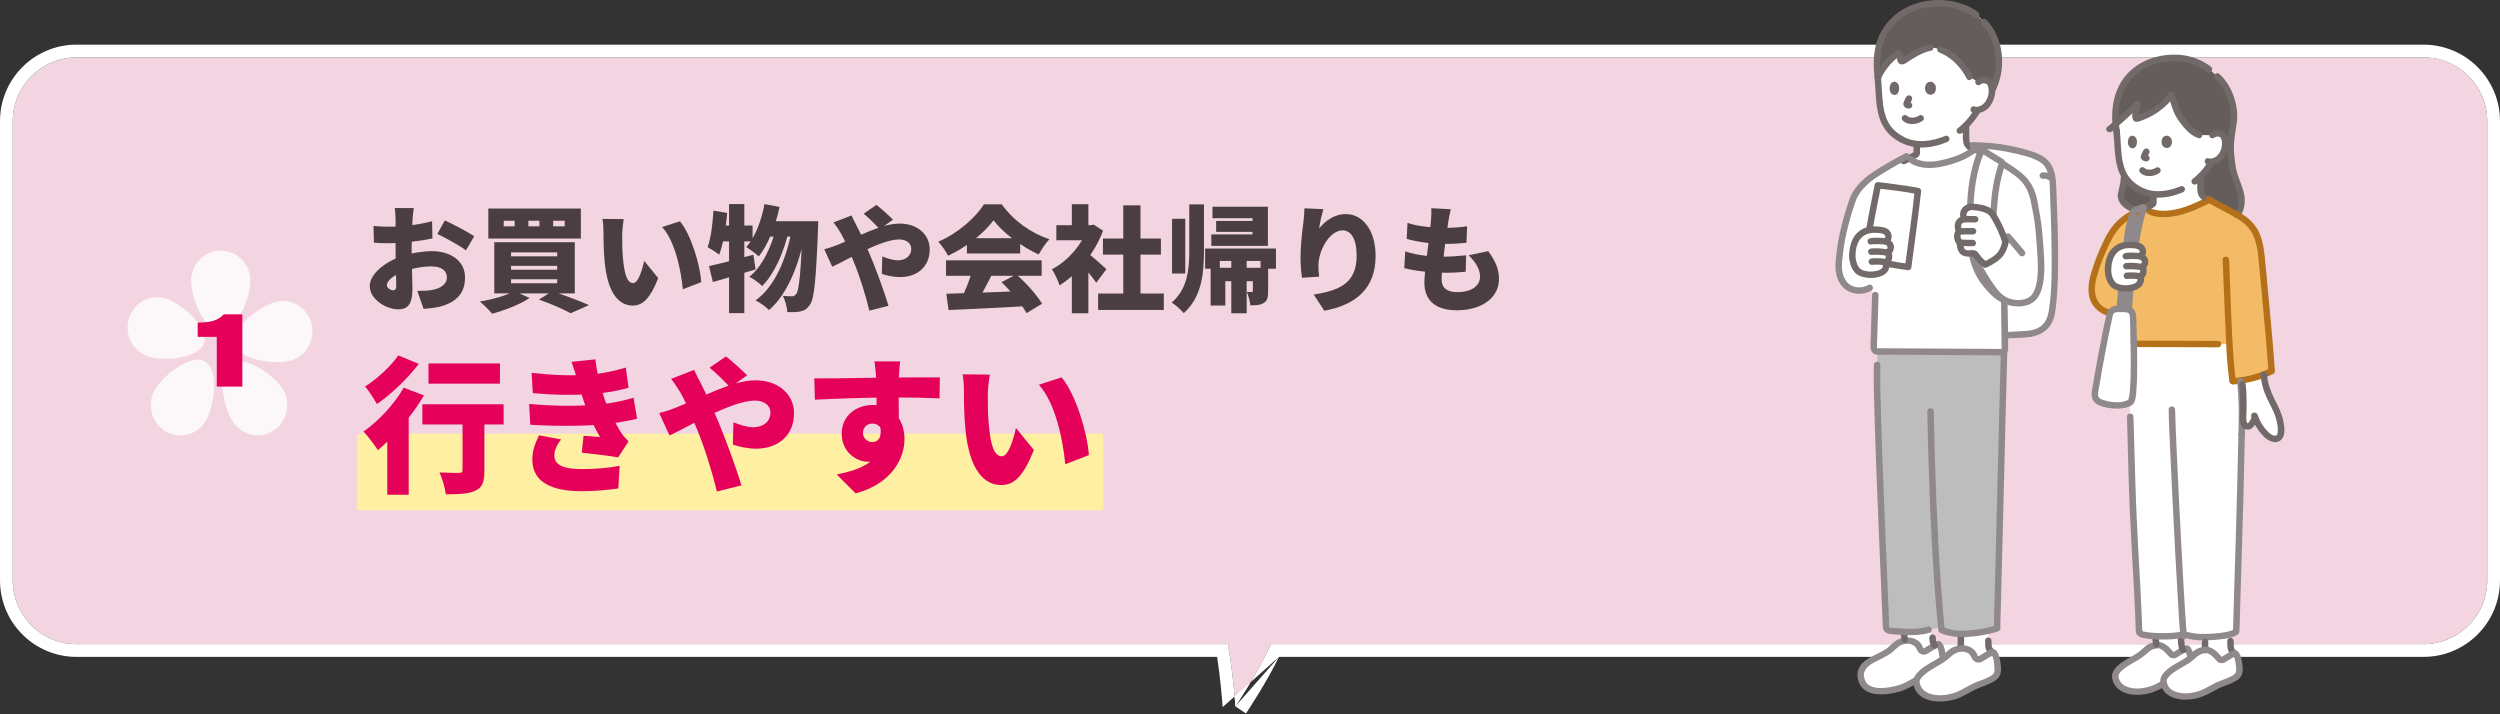 <svg width="392" height="112" viewBox="0 0 392 112" fill="none" xmlns="http://www.w3.org/2000/svg">
<rect x="0" y="0" width="392" height="112" fill="#333333" stroke="none"/>
<path fill-rule="evenodd" clip-rule="evenodd" d="M12 9C6.477 9 2 13.477 2 19V91C2 96.523 6.477 101 12 101H192.534C193.402 105.767 193.703 110.754 193.703 110.754C193.703 110.754 197.231 105.507 199.191 101.186C199.218 101.124 199.246 101.062 199.274 101H380C385.523 101 390 96.523 390 91V19C390 13.477 385.523 9 380 9H12Z" fill="#F2D5E1"/>
<path fill-rule="evenodd" clip-rule="evenodd" d="M193.426 107.487C193.242 105.667 192.954 103.308 192.534 101H12C6.477 101 2 96.523 2 91V19C2 13.477 6.477 9 12 9H380C385.523 9 390 13.477 390 19V91C390 96.523 385.523 101 380 101H199.274C199.246 101.062 199.218 101.124 199.191 101.186C198.143 103.495 196.648 106.069 195.483 107.965C194.468 109.617 193.703 110.754 193.703 110.754C193.703 110.754 193.623 109.427 193.426 107.487ZM200.546 103H380C386.627 103 392 97.627 392 91V19C392 12.373 386.627 7 380 7H12C5.373 7 0 12.373 0 19V91C0 97.627 5.373 103 12 103H190.842C191.116 104.762 191.316 106.478 191.454 107.863C191.544 108.767 191.608 109.524 191.649 110.054C191.669 110.319 191.684 110.526 191.693 110.666C191.698 110.737 191.702 110.79 191.704 110.825L191.707 110.873L191.707 110.875M200.546 103C199.58 104.98 198.397 107.024 197.421 108.63C196.846 109.574 196.334 110.38 195.965 110.952C195.781 111.237 195.631 111.465 195.528 111.622C195.498 111.667 195.472 111.706 195.45 111.739C195.434 111.764 195.42 111.785 195.408 111.803L195.376 111.851L195.367 111.864L195.364 111.868L195.364 111.869C195.363 111.869 195.363 111.87 193.703 110.754" fill="white"/>
<mask id="mask0_2596_26409" style="mask-type:alpha" maskUnits="userSpaceOnUse" x="268" y="0" width="110" height="110">
<rect x="268" width="110" height="110" fill="#D9D9D9"/>
</mask>
<g mask="url(#mask0_2596_26409)">
</g>
<g clip-path="url(#clip0_2596_26409)">
<path d="M309.344 22.772C309.344 22.772 311.694 22.867 312.473 22.954C314.479 23.18 319.294 24.024 320.683 25.415C321.632 26.366 321.868 27.922 321.904 28.971C322.085 34.189 322.548 43.521 321.765 48.749C321.54 50.252 320.944 51.933 318.232 52.338C317.713 52.415 315.58 52.503 315.07 52.537L313.633 52.606L309.344 22.772Z" fill="white"/>
<path d="M298.99 55.132C296.915 55.121 295.21 55.112 294.369 55.11C294.047 55.109 293.79 54.847 293.798 54.529C293.854 52.271 294.047 46.251 294.047 46.251L293.184 45.122C292.356 45.626 291.079 45.736 290.098 45.241C288.809 44.59 288.085 43.074 288.363 40.659C288.409 40.261 288.457 39.857 288.508 39.448C288.745 36.792 290.247 31.684 290.769 30.715C291.037 30.221 291.523 29.492 291.99 29.02C292.527 28.473 293.06 28.003 293.699 27.579C295.481 26.399 296.989 25.5 298.954 24.501L299.222 24.365C299.433 24.668 299.645 24.97 299.645 24.97C299.933 25.383 301.074 25.697 301.576 25.77C303.262 26.017 304.803 25.589 306.424 25.066C307.78 24.628 308.574 24.195 309.759 23.347C311.974 24.403 314.344 25.775 316.254 27.186C317.026 27.756 317.533 28.248 318.048 29.101C318.404 29.692 318.738 30.501 318.868 31.175C319.258 33.221 319.554 34.452 319.745 36.786C319.814 38.131 320.049 40.266 320.046 41.611C320.044 43.162 319.977 44.775 319.246 46.145C318.515 47.514 316.72 47.769 315.204 47.383C314.855 47.294 314.544 47.166 314.264 47.004C314.264 47.004 314.343 53.032 314.364 54.768C314.367 55.017 314.164 55.22 313.913 55.218C311.973 55.207 304.279 55.16 298.99 55.132Z" fill="white"/>
<path d="M293.103 36.072C293.378 34.442 294.281 29.926 294.449 29.053C295.425 29.159 299.374 29.671 300.73 29.956C300.394 33.077 299.525 39.528 299.201 41.87C298.373 41.756 297.038 41.539 296.12 41.373L293.103 36.072Z" fill="white"/>
<path d="M337.97 100.002C337.964 99.928 337.956 99.842 337.948 99.749C337.971 99.751 337.994 99.752 338.017 99.753C339.468 99.823 341.032 99.729 341.981 99.553C341.987 99.855 341.992 100.121 341.992 100.121C341.995 100.383 341.992 101.622 342.353 101.901C341.953 102.107 341.473 102.398 341.101 102.644C340.782 102.856 340.452 102.657 340.221 102.353C339.664 101.62 338.903 101.158 338.419 101.147C338.419 101.147 338.285 101.143 338.105 101.139L338.1 101.052C338.083 100.779 338.046 100.507 337.989 100.239C337.989 100.239 337.981 100.144 337.969 100.002L337.97 100.002Z" fill="white"/>
<path d="M302.404 98.739C301.342 99.077 299.882 99.131 298.497 99.071L298.544 99.443C298.605 99.73 298.644 100.021 298.662 100.313L298.682 100.451C298.943 100.444 299.14 100.438 299.14 100.438C299.658 100.451 300.696 100.651 301.069 101.729C301.202 102.115 301.669 102.269 302.012 102.042C302.417 101.773 302.944 101.454 303.378 101.232L303.358 101.206C303.075 100.842 303.032 100.405 303.026 99.979L302.404 98.739H302.404Z" fill="white"/>
<path d="M294.556 13.662C294.608 14.389 294.651 15.101 294.701 15.779C294.852 17.817 295.41 19.674 296.804 20.889C297.943 21.882 299.153 22.44 300.547 22.588V22.677C300.549 23.178 300.551 23.406 300.554 23.907C300.554 23.988 300.553 24.073 300.509 24.141C300.475 24.194 300.419 24.229 300.364 24.261C300.109 24.415 299.849 24.563 299.587 24.706C299.44 25.244 300.971 25.681 301.575 25.77C303.262 26.017 304.803 25.588 306.424 25.065C307.735 24.642 308.52 24.223 309.642 23.429L308.896 23.104C308.385 22.661 308.297 22.28 308.289 21.901C308.278 21.476 308.266 20.45 308.259 19.673C308.259 19.673 308.259 19.666 308.26 19.653C308.707 19.209 309.085 18.749 309.442 18.265C309.442 18.265 309.833 17.712 310.001 17.395L310.072 17.236C310.523 17.187 310.956 16.977 311.134 16.841C311.768 16.352 312.019 15.73 312.179 15.284C312.288 14.98 312.348 14.586 312.343 14.198C313.814 11.39 313.811 7.538 312.159 4.8C311.656 3.967 311.236 3.601 310.363 2.684C308.616 1.208 306.35 0.527 303.958 0.515C301.203 0.502 298.338 1.561 296.675 3.48C295.89 4.385 294.97 5.445 294.543 7.568C294.372 8.42 294.155 9.66 294.425 12.052C294.477 12.591 294.519 13.13 294.557 13.661L294.556 13.662Z" fill="white"/>
<path d="M294.765 6.685C294.682 6.958 294.607 7.251 294.543 7.569C294.372 8.42 294.155 9.66 294.425 12.052L294.458 12.337C294.476 12.248 294.495 12.159 294.495 12.159C294.669 11.326 296.363 9.073 297.552 8.456C297.691 8.383 297.87 8.481 297.927 8.712C297.981 8.935 297.981 9.104 297.963 9.264C297.936 9.507 298.174 9.684 298.377 9.572C299.225 9.106 300.871 7.794 302.645 7.47C302.645 7.47 302.715 7.457 302.84 7.434C303.631 7.531 304.258 7.753 304.258 7.753C304.77 7.973 307.135 8.867 308.809 12.052L310.225 12.86C310.472 12.638 310.804 12.554 311.088 12.564C311.707 12.584 311.97 12.899 312.083 13.084C312.258 13.371 312.339 13.783 312.344 14.199C313.814 11.392 313.811 7.539 312.159 4.802C311.824 4.245 311.524 3.897 311.103 3.454L309.861 2.293C308.192 1.088 306.127 0.527 303.958 0.516C301.203 0.503 298.338 1.562 296.675 3.481C296.007 4.251 295.242 5.133 294.766 6.685L294.765 6.685Z" fill="#645D5C"/>
<path d="M346.367 10.855C344.414 9.413 342.582 9.032 340.74 9.08C337.821 9.155 335.45 10.215 333.834 12.01C332.901 13.046 332.212 14.569 331.929 15.933C331.664 17.215 331.615 19.161 331.912 20.783L333.045 27.878C333.022 28.754 332.69 29.977 332.592 30.398C332.337 31.494 333.611 32.504 334.651 32.819L350.779 33.748C351.199 33.138 351.458 32.417 351.49 31.677C351.557 30.093 350.65 28.647 350.255 27.109C349.95 25.925 349.859 24.78 349.786 23.601C349.739 22.821 349.803 22.154 349.924 21.172C350.032 20.293 350.242 19.442 350.28 18.549C350.314 17.719 350.22 16.886 350.01 16.083C349.591 14.488 348.889 13.095 347.669 11.973" fill="#645D5C"/>
<path d="M334.963 17.319C334.831 18.017 334.738 18.691 335.084 18.59C337.311 17.959 339.104 16.67 340.516 14.851C340.793 15.905 341.184 17.216 341.527 17.854C342.019 18.768 343.558 20.788 344.834 21.173L346.909 21.192C347.143 20.98 347.459 20.901 347.73 20.909C348.318 20.928 348.568 21.229 348.676 21.404C348.997 21.93 348.984 22.898 348.767 23.499C348.615 23.923 348.376 24.514 347.773 24.98C347.605 25.109 347.196 25.306 346.77 25.354L346.696 25.506C346.535 25.809 346.164 26.334 346.164 26.334C345.818 26.803 345.452 27.247 345.017 27.677C345.023 28.417 345.035 29.393 345.046 29.799C345.053 30.161 345.137 30.524 345.625 30.946L346.451 31.307C345.444 31.79 344.687 32.215 343.435 32.688C341.814 33.301 339.918 33.722 338.282 33.483C337.689 33.396 336.665 33.14 336.637 32.532C336.923 32.379 337.206 32.218 337.484 32.051C337.536 32.02 337.589 31.986 337.622 31.936C337.664 31.872 337.665 31.79 337.664 31.713C337.662 31.235 337.66 31.017 337.658 30.539C337.658 30.539 337.658 30.502 337.658 30.444C336.35 30.294 335.212 29.764 334.141 28.83C332.815 27.674 332.284 25.907 332.141 23.969C332.066 22.957 332.007 21.866 331.909 20.766C331.833 20.343 331.779 19.898 331.748 19.451C332.885 18.467 334.055 17.36 335.148 16.298C335.115 16.57 335.034 16.948 334.964 17.319L334.963 17.319Z" fill="white"/>
<path d="M310.586 13.217C310.781 13.053 311.071 13.036 311.308 13.101C311.397 13.125 311.402 13.129 311.453 13.158C311.472 13.169 311.578 13.246 311.509 13.189C311.551 13.225 311.588 13.265 311.625 13.306C311.543 13.216 311.612 13.284 311.627 13.314C311.863 13.755 311.888 14.368 311.764 14.89C311.638 15.417 311.399 15.912 310.986 16.303C310.662 16.61 310.09 16.851 309.598 16.694C308.972 16.494 308.704 17.469 309.327 17.667C309.956 17.868 310.697 17.692 311.254 17.367C311.836 17.028 312.25 16.433 312.508 15.829C312.755 15.252 312.888 14.648 312.846 14.018C312.808 13.45 312.657 12.827 312.194 12.447C311.519 11.895 310.518 11.957 309.865 12.504C309.654 12.68 309.681 13.036 309.865 13.217C310.073 13.423 310.375 13.394 310.585 13.217L310.586 13.217Z" fill="#726A69"/>
<path d="M298.431 18.974C298.259 18.85 298.398 18.954 298.456 19.001C298.547 19.075 298.642 19.148 298.747 19.203C299.048 19.362 299.381 19.43 299.72 19.445C300.367 19.476 301.011 19.29 301.521 18.895C301.732 18.732 301.707 18.35 301.521 18.181C301.297 17.978 301.026 18.007 300.8 18.181C300.964 18.055 300.855 18.139 300.813 18.167C300.777 18.191 300.74 18.213 300.702 18.233C300.656 18.259 300.609 18.281 300.562 18.304C300.484 18.343 300.65 18.274 300.589 18.294C300.559 18.303 300.53 18.316 300.5 18.327C300.435 18.35 300.369 18.369 300.302 18.386C300.242 18.401 300.158 18.434 300.097 18.428C300.217 18.439 300.106 18.427 300.07 18.43C300.027 18.434 299.984 18.436 299.94 18.438C299.853 18.441 299.766 18.44 299.679 18.434C299.644 18.432 299.594 18.437 299.562 18.424L299.625 18.432C299.602 18.428 299.579 18.425 299.557 18.42C299.5 18.41 299.444 18.396 299.388 18.38C299.361 18.372 299.335 18.363 299.308 18.354C299.227 18.328 299.322 18.354 299.346 18.372C299.311 18.347 299.262 18.332 299.224 18.31C299.19 18.291 299.159 18.27 299.126 18.248C299.038 18.189 299.232 18.336 299.142 18.259C299.078 18.204 299.014 18.152 298.945 18.103C298.729 17.946 298.368 18.059 298.248 18.284C298.108 18.546 298.2 18.807 298.431 18.974L298.431 18.974Z" fill="#726A69"/>
<path d="M303.479 13.378C303.629 13.777 303.603 14.716 302.83 14.841C301.803 14.895 301.681 13.768 301.995 13.217C302.252 12.765 303.074 12.536 303.479 13.378Z" fill="#726A69"/>
<path d="M297.736 13.427C297.857 13.841 297.809 14.798 297.13 14.889C296.231 14.896 296.155 13.741 296.444 13.193C296.68 12.745 297.404 12.549 297.736 13.427Z" fill="#726A69"/>
<path d="M307.75 19.674C307.755 20.29 307.761 20.906 307.772 21.522C307.781 22.054 307.803 22.564 308.129 23.014C308.273 23.212 308.46 23.45 308.687 23.56C308.819 23.625 308.958 23.679 309.093 23.738L309.869 24.076C310.121 24.186 310.416 24.149 310.566 23.895C310.693 23.681 310.636 23.315 310.383 23.205L309.678 22.897L309.255 22.713C309.223 22.699 309.19 22.687 309.159 22.671C309.257 22.723 309.156 22.656 309.121 22.621C309.087 22.587 309.025 22.525 309.009 22.504C308.974 22.46 308.943 22.411 308.915 22.363C308.897 22.332 308.881 22.302 308.865 22.27C308.882 22.314 308.88 22.309 308.86 22.254C308.846 22.209 308.832 22.165 308.821 22.119C308.814 22.09 308.808 22.061 308.803 22.031C308.811 22.091 308.812 22.092 308.806 22.033C308.798 21.828 308.793 21.622 308.789 21.417C308.78 20.836 308.774 20.255 308.769 19.674C308.764 19.024 307.744 19.023 307.75 19.674L307.75 19.674Z" fill="#726A69"/>
<path d="M298.889 15.197C298.751 15.455 298.621 15.719 298.51 15.99L298.562 15.87C298.498 16.011 298.442 16.142 298.442 16.301C298.442 16.493 298.525 16.676 298.677 16.796C298.792 16.888 298.915 16.97 299.064 16.997C299.157 17.014 299.248 17.016 299.34 17.026C299.463 17.037 299.617 16.961 299.701 16.878C299.789 16.79 299.856 16.646 299.85 16.521C299.844 16.39 299.801 16.255 299.701 16.164L299.598 16.085C299.518 16.04 299.432 16.017 299.34 16.016C299.297 16.012 299.254 16.013 299.211 16.008L299.347 16.026C299.316 16.021 299.287 16.013 299.258 16.002L299.38 16.053C299.349 16.04 299.322 16.023 299.295 16.004L299.398 16.083C299.378 16.068 299.359 16.052 299.342 16.034L299.421 16.136C299.413 16.125 299.407 16.114 299.401 16.101L299.452 16.221C299.449 16.213 299.447 16.204 299.445 16.195L299.463 16.329C299.461 16.309 299.462 16.291 299.463 16.272L299.445 16.406C299.452 16.364 299.465 16.325 299.481 16.287L299.43 16.407C299.456 16.347 299.481 16.287 299.506 16.227L299.455 16.348C299.548 16.13 299.657 15.916 299.77 15.707C299.833 15.588 299.857 15.45 299.821 15.318C299.788 15.201 299.697 15.074 299.587 15.016C299.469 14.955 299.325 14.924 299.194 14.966C299.071 15.005 298.952 15.081 298.89 15.197L298.889 15.197Z" fill="#726A69"/>
<path d="M307.664 20.85C308.316 20.341 308.903 19.761 309.42 19.119C309.792 18.657 310.16 18.173 310.441 17.65C310.567 17.417 310.508 17.091 310.258 16.96C310.022 16.836 309.695 16.892 309.561 17.141C309.423 17.398 309.258 17.641 309.092 17.881C308.936 18.108 308.813 18.266 308.668 18.444C308.158 19.071 307.582 19.638 306.943 20.136C306.733 20.3 306.757 20.68 306.943 20.85C307.166 21.052 307.439 21.025 307.664 20.85H307.664Z" fill="#726A69"/>
<path d="M305.038 21.3C303.012 22.131 300.668 22.542 298.627 21.519C297.689 21.049 296.819 20.367 296.262 19.474C295.705 18.581 295.419 17.533 295.283 16.496C295.089 15.025 295.075 13.529 294.935 12.052C294.909 11.781 294.719 11.547 294.425 11.547C294.17 11.547 293.89 11.779 293.916 12.052C294.051 13.48 294.081 14.92 294.245 16.344C294.381 17.523 294.656 18.698 295.241 19.745C296.402 21.823 298.797 23.078 301.157 23.135C302.595 23.169 303.989 22.815 305.309 22.273C305.563 22.169 305.744 21.939 305.665 21.652C305.599 21.415 305.294 21.195 305.038 21.3Z" fill="#726A69"/>
<path d="M294.935 12.052C294.647 9.445 294.772 6.698 296.455 4.529C297.313 3.422 298.337 2.544 299.616 1.945C301.065 1.268 302.692 0.977 304.287 1.026C306.191 1.085 308.05 1.621 309.604 2.728C309.827 2.887 310.172 2.767 310.301 2.547C310.451 2.293 310.342 2.016 310.118 1.857C307.227 -0.203 303.148 -0.514 299.865 0.751C296.914 1.887 294.655 4.406 294.038 7.502C293.737 9.011 293.747 10.526 293.916 12.052C293.945 12.323 294.128 12.556 294.425 12.556C294.678 12.556 294.965 12.325 294.935 12.052Z" fill="#726A69"/>
<path d="M304.001 8.189C304.436 8.375 304.858 8.577 305.259 8.828C305.632 9.061 305.877 9.242 306.18 9.504C306.559 9.83 306.91 10.189 307.23 10.573C307.673 11.106 308.045 11.696 308.368 12.307C308.673 12.882 309.553 12.373 309.249 11.797C308.318 10.041 306.916 8.482 305.108 7.584C304.913 7.487 304.714 7.403 304.515 7.317C304.263 7.209 303.969 7.243 303.818 7.498C303.692 7.712 303.747 8.08 304.001 8.189Z" fill="#726A69"/>
<path d="M294.987 12.292C295.042 12.053 295.11 11.938 295.242 11.704C295.409 11.407 295.6 11.123 295.802 10.848C296.233 10.261 296.73 9.7 297.295 9.235C297.39 9.157 297.488 9.085 297.591 9.019C297.723 8.934 297.843 8.94 297.595 8.883C297.313 8.818 297.475 8.826 297.458 8.953C297.452 8.999 297.464 9.053 297.464 9.099C297.46 9.543 297.577 9.965 298.071 10.088C298.446 10.181 298.773 9.933 299.071 9.745C299.386 9.546 299.698 9.341 300.016 9.145C300.877 8.616 301.778 8.15 302.78 7.956C303.424 7.832 303.151 6.859 302.509 6.983C301.553 7.168 300.657 7.592 299.824 8.08C299.469 8.288 299.124 8.51 298.778 8.732C298.637 8.823 298.496 8.913 298.353 9C298.324 9.018 298.17 9.086 298.169 9.109C298.173 9.041 298.434 9.202 298.421 9.199C298.47 9.291 298.49 9.286 298.48 9.183L298.484 9.099C298.486 8.634 298.329 8.075 297.813 7.948C297.413 7.85 297.042 8.158 296.748 8.385C296.115 8.873 295.583 9.476 295.098 10.105C294.667 10.665 294.166 11.323 294.004 12.024C293.858 12.657 294.84 12.927 294.987 12.292Z" fill="#726A69"/>
<path d="M298.765 25.689C299.408 25.386 300.057 25.062 300.655 24.677C300.894 24.523 301.032 24.312 301.058 24.029C301.072 23.872 301.063 23.712 301.062 23.555C301.06 23.262 301.058 22.969 301.057 22.677C301.055 22.413 300.823 22.16 300.547 22.172C300.271 22.184 300.036 22.394 300.037 22.677C300.039 22.944 300.04 23.21 300.042 23.477C300.043 23.621 300.045 23.764 300.044 23.908C300.044 23.929 300.024 24.029 300.046 23.962C300.06 23.917 300.064 23.879 300.099 23.84C300.143 23.791 300.139 23.807 300.086 23.839C300.051 23.86 300.016 23.881 299.981 23.901C299.419 24.234 298.842 24.539 298.251 24.818C298.01 24.932 297.927 25.292 298.068 25.508C298.228 25.754 298.507 25.811 298.765 25.689Z" fill="#726A69"/>
<path d="M335.376 98.22C335.175 92.296 334.49 82.454 334.345 76.862C334.252 73.276 334.138 69.212 334.02 65.337C334.02 65.337 333.851 58.15 333.751 53.889L334.039 53.898C334.536 53.912 343.451 53.941 347.8 53.958H351.777C351.67 59.293 351.493 68.102 351.493 68.102C351.239 80.547 350.693 96.797 350.636 99.032C350.09 99.552 348.136 99.794 346.8 99.865C345.368 99.938 343.912 99.962 342.442 99.446C341.244 99.799 337.806 99.951 335.881 99.483C335.613 99.418 335.417 99.193 335.399 98.924C335.392 98.696 335.385 98.461 335.377 98.219L335.376 98.22Z" fill="white"/>
<path d="M357.29 65.216C356.763 63.735 355.883 62.431 355.402 60.954C355.321 60.706 355.227 60.328 355.145 59.936C355.055 59.499 354.981 59.046 354.96 58.731C353.808 59.173 352.657 59.454 351.598 59.62L351.617 60.281C351.8 61.654 351.716 62.453 351.763 63.765C351.792 64.564 351.617 65.375 351.764 66.137C351.83 66.48 351.956 66.724 352.225 66.819C352.459 66.901 352.736 66.863 352.911 66.63C353.089 66.392 353.419 66.049 353.587 65.418C353.967 66.465 354.488 67.198 355.191 67.975C355.477 68.291 355.975 68.702 356.359 68.774C357.028 68.9 357.477 68.733 357.622 67.975C357.768 67.218 357.534 65.901 357.29 65.216Z" fill="white"/>
<path d="M346.981 102.325C346.614 102.057 346.257 101.91 345.978 101.903C345.892 101.903 345.81 101.907 345.732 101.913C345.741 101.501 345.751 101.089 345.759 100.677C345.759 100.677 345.756 100.309 345.752 99.903C346.102 99.898 346.452 99.883 346.8 99.865C347.709 99.817 348.904 99.689 349.747 99.449C349.743 99.965 349.739 100.494 349.739 100.494L349.757 101.139C349.762 101.341 349.768 101.545 349.82 101.74C349.872 101.935 349.974 102.124 350.14 102.243L350.408 102.434C349.991 102.579 349.207 103.038 348.661 103.401C348.341 103.613 348.017 103.409 347.78 103.109C347.526 102.786 347.251 102.523 346.981 102.325Z" fill="white"/>
<path d="M345.969 31.542C345.18 31.932 344.48 32.293 343.435 32.688C341.814 33.301 339.918 33.722 338.282 33.483C337.795 33.411 337.02 33.227 336.74 32.826C336.74 32.826 336.647 32.692 336.497 32.477C335.544 32.936 334.437 33.457 333.754 33.891C331.857 35.096 330.976 36.452 329.953 38.763C329.203 40.488 328.277 42.82 328.067 44.267C327.936 45.16 327.92 46.079 328.261 46.938C328.601 47.798 329.342 48.596 330.404 48.975C331.382 49.322 332.532 49.28 333.55 48.99C333.611 50.363 333.632 51.819 333.654 53.851L333.655 53.887C333.848 53.892 334.04 53.898 334.04 53.898C334.537 53.912 343.452 53.941 347.8 53.958H349.579C349.601 54.42 349.621 54.855 349.641 55.257C349.701 56.502 349.857 58.029 350.059 59.792C351.814 59.679 354.07 59.243 356.2 58.188C355.818 52.659 354.585 40.064 354.611 40.282C354.335 37.95 354.009 36.194 352.191 34.632C351.591 34.117 350.884 33.735 350.183 33.357C348.927 32.679 347.67 32.002 346.413 31.324C346.26 31.398 346.113 31.47 345.969 31.541L345.969 31.542Z" fill="#F4BB67"/>
<path d="M334.004 45.633C333.931 46.547 333.85 47.604 333.778 48.515C333.327 48.478 332.84 48.451 332.369 48.446C332.447 47.485 332.526 46.524 332.605 45.563C332.605 45.563 333.481 38.204 333.478 38.068C333.454 37.127 333.632 36.381 333.956 35.135C334.104 34.563 334.326 33.795 334.573 33.185C334.618 33.073 334.711 32.987 334.825 32.944L335.973 32.515C336.078 32.476 336.179 32.579 336.139 32.683C335.813 33.523 335.568 34.881 335.357 35.534C335.138 36.782 335.032 37.279 334.837 38.625L334.004 45.633Z" fill="#90898C"/>
<path d="M295.691 97.364C295.443 90.721 294.193 64.222 294.324 57.211C294.324 57.211 294.35 56.174 294.378 55.11C297.38 55.119 311.215 55.202 313.913 55.218H314.236C313.851 68.722 313.519 85.038 313.134 98.526C311.43 99.091 309.669 99.323 307.885 99.408C306.915 99.454 305.422 99.202 304.431 98.781C304.416 98.639 304.402 98.497 304.388 98.353C303.703 98.486 302.404 98.74 302.404 98.74C300.734 99.271 298.077 99.1 296.28 98.891C295.968 98.855 295.731 98.598 295.722 98.287C295.715 98.047 295.704 97.737 295.691 97.365V97.364Z" fill="#BDBDBD"/>
<path d="M310.742 3.811C313.256 6.462 313.545 10.764 311.904 13.944C311.605 14.521 312.485 15.032 312.784 14.453C314.639 10.86 314.302 6.092 311.463 3.097C311.013 2.623 310.293 3.337 310.742 3.811Z" fill="#726A69"/>
<path d="M340.048 15.076C340.415 16.448 340.801 17.809 341.644 18.975C342.409 20.033 343.403 21.243 344.699 21.66C345.324 21.861 345.592 20.887 344.97 20.687C344.457 20.522 344.023 20.137 343.647 19.77C343.198 19.332 342.793 18.851 342.434 18.339C341.69 17.279 341.361 16.044 341.031 14.808C340.863 14.181 339.88 14.447 340.048 15.076Z" fill="#726A69"/>
<path d="M340.149 14.503C339.131 15.801 337.877 16.878 336.369 17.582C336.003 17.752 335.626 17.895 335.24 18.016C335.18 18.035 334.995 18.064 334.948 18.103C335.096 18.072 335.226 18.129 335.338 18.274L335.362 18.331C335.35 18.278 335.349 18.281 335.358 18.34L335.355 18.291C335.352 18.226 335.355 18.16 335.359 18.094C335.396 17.491 335.58 16.898 335.657 16.297C335.715 15.842 335.074 15.662 334.787 15.941C333.376 17.312 331.944 18.667 330.415 19.909C329.908 20.322 330.632 21.032 331.136 20.623C332.664 19.38 334.097 18.025 335.508 16.654L334.638 16.297C334.56 16.906 334.29 17.666 334.339 18.34C334.366 18.709 334.563 19.086 334.985 19.101C335.389 19.115 335.851 18.884 336.218 18.738C338.073 18.003 339.647 16.776 340.869 15.217C341.038 15.002 341.081 14.713 340.869 14.503C340.694 14.329 340.318 14.287 340.149 14.503Z" fill="#726A69"/>
<path d="M337.145 31.596C335.65 32.357 334.057 32.974 332.718 34.002C331.469 34.961 330.599 36.231 329.918 37.631C329.118 39.278 328.409 41.014 327.893 42.77C327.4 44.441 327.146 46.447 328.238 47.948C329.571 49.781 332.005 50.065 334.049 49.361C334.664 49.148 334.4 48.173 333.778 48.387C332.212 48.927 330.243 48.889 329.147 47.478C328.151 46.195 328.462 44.431 328.889 42.992C329.368 41.381 330.009 39.791 330.735 38.272C331.339 37.007 332.07 35.834 333.167 34.93C334.486 33.845 336.15 33.237 337.66 32.468C338.243 32.171 337.729 31.299 337.145 31.596Z" fill="#B47119"/>
<path d="M336.3 33.081C336.815 33.744 337.692 33.927 338.492 34.014C339.477 34.121 340.483 34.009 341.449 33.804C343.347 33.402 345.046 32.539 346.778 31.708C347.368 31.425 346.852 30.554 346.264 30.837C344.747 31.564 343.27 32.317 341.625 32.728C340.776 32.94 339.906 33.07 339.028 33.042C338.664 33.031 338.302 32.992 337.948 32.905C337.722 32.849 337.333 32.768 337.18 32.571C337.013 32.356 336.742 32.24 336.483 32.39C336.269 32.514 336.131 32.864 336.3 33.081Z" fill="#B47119"/>
<path d="M344.508 27.673C344.512 28.261 344.519 28.848 344.529 29.436C344.538 29.947 344.559 30.439 344.872 30.871C345.012 31.063 345.194 31.295 345.413 31.401C345.54 31.463 345.672 31.515 345.801 31.571L346.541 31.894C346.793 32.003 347.089 31.967 347.239 31.712C347.365 31.498 347.309 31.133 347.056 31.022L346.383 30.729L345.979 30.552C345.949 30.539 345.917 30.527 345.888 30.513C345.989 30.564 345.894 30.506 345.856 30.469C345.833 30.446 345.81 30.422 345.788 30.398C345.747 30.346 345.735 30.334 345.753 30.362C345.719 30.32 345.69 30.273 345.663 30.227C345.646 30.198 345.63 30.169 345.616 30.138C345.634 30.186 345.633 30.183 345.613 30.129C345.599 30.086 345.585 30.044 345.575 30C345.569 29.972 345.563 29.944 345.558 29.916C345.567 29.98 345.567 29.983 345.562 29.924C345.555 29.728 345.55 29.532 345.546 29.337C345.537 28.782 345.531 28.227 345.527 27.673C345.522 27.024 344.502 27.022 344.508 27.673Z" fill="#726A69"/>
<path d="M335.969 33.433C336.583 33.143 337.201 32.834 337.772 32.467C338.008 32.316 338.143 32.107 338.168 31.829C338.182 31.679 338.173 31.526 338.172 31.376C338.17 31.097 338.168 30.818 338.167 30.539C338.166 30.275 337.934 30.022 337.657 30.034C337.381 30.046 337.146 30.256 337.148 30.539C337.149 30.793 337.151 31.048 337.152 31.303C337.153 31.44 337.155 31.577 337.154 31.713C337.154 31.736 337.134 31.831 337.156 31.762C337.172 31.714 337.176 31.674 337.213 31.633C337.256 31.586 337.263 31.593 337.206 31.628C337.173 31.648 337.14 31.667 337.106 31.687C336.57 32.004 336.018 32.296 335.455 32.562C335.213 32.676 335.131 33.037 335.272 33.252C335.431 33.498 335.711 33.555 335.969 33.434L335.969 33.433Z" fill="#726A69"/>
<path d="M334.787 32.333C334.075 32.109 333.008 31.442 333.071 30.622C333.097 30.28 333.247 29.87 333.323 29.514C333.438 28.977 333.536 28.428 333.555 27.878C333.578 27.228 332.559 27.229 332.536 27.878C332.516 28.445 332.399 29.002 332.272 29.554C332.16 30.036 331.997 30.508 332.082 31.008C332.279 32.158 333.467 32.976 334.516 33.306C335.143 33.503 335.411 32.529 334.787 32.333Z" fill="#726A69"/>
<path d="M346.624 10.419C345.249 9.415 343.683 8.778 341.978 8.615C340.461 8.47 338.86 8.648 337.414 9.128C336.053 9.579 334.796 10.319 333.782 11.329C332.644 12.462 331.88 13.965 331.503 15.511C331.077 17.256 331.108 19.158 331.42 20.918C331.468 21.186 331.8 21.337 332.047 21.27C332.334 21.192 332.451 20.919 332.403 20.649C331.91 17.868 332.227 14.563 334.194 12.367C336.013 10.338 338.767 9.481 341.454 9.589C343.174 9.658 344.731 10.285 346.11 11.291C346.331 11.453 346.678 11.327 346.807 11.11C346.958 10.853 346.846 10.581 346.624 10.419L346.624 10.419Z" fill="#726A69"/>
<path d="M347.269 21.549C347.452 21.396 347.714 21.384 347.932 21.444C347.97 21.454 348.007 21.466 348.043 21.48C348.004 21.466 348.011 21.471 348.064 21.496C348.09 21.511 348.182 21.58 348.112 21.522C348.153 21.556 348.186 21.596 348.223 21.633C348.136 21.546 348.204 21.602 348.221 21.636C348.435 22.041 348.466 22.625 348.349 23.116C348.23 23.616 348.013 24.073 347.615 24.449C347.459 24.598 347.285 24.698 347.086 24.765C346.817 24.856 346.58 24.899 346.319 24.816C345.693 24.616 345.425 25.59 346.048 25.789C346.652 25.981 347.364 25.813 347.901 25.5C348.459 25.175 348.856 24.605 349.104 24.026C349.339 23.474 349.467 22.895 349.427 22.293C349.39 21.746 349.245 21.147 348.799 20.781C348.146 20.246 347.18 20.306 346.548 20.835C346.338 21.011 346.365 21.367 346.548 21.549C346.756 21.755 347.058 21.725 347.269 21.549H347.269Z" fill="#726A69"/>
<path d="M335.676 27.156C335.504 27.031 335.637 27.131 335.695 27.177C335.784 27.249 335.875 27.32 335.977 27.373C336.268 27.527 336.588 27.592 336.915 27.608C337.538 27.637 338.155 27.456 338.646 27.077C338.857 26.914 338.832 26.532 338.646 26.363C338.422 26.16 338.15 26.189 337.925 26.363C338.09 26.236 337.985 26.318 337.942 26.346C337.908 26.368 337.873 26.389 337.837 26.409C337.793 26.433 337.749 26.454 337.704 26.476C337.627 26.514 337.796 26.444 337.735 26.464C337.707 26.473 337.679 26.485 337.651 26.495C337.589 26.517 337.526 26.536 337.462 26.552C337.41 26.565 337.32 26.602 337.267 26.591C337.34 26.582 337.346 26.581 337.288 26.588L337.248 26.592C337.207 26.596 337.166 26.598 337.125 26.6C337.042 26.603 336.959 26.602 336.876 26.596C336.85 26.594 336.784 26.601 336.765 26.586L336.831 26.595C336.81 26.592 336.788 26.588 336.766 26.584C336.712 26.574 336.659 26.562 336.606 26.546C336.58 26.538 336.556 26.529 336.53 26.521C336.449 26.495 336.549 26.526 336.572 26.54C336.537 26.517 336.493 26.503 336.456 26.482C336.424 26.463 336.394 26.443 336.363 26.422C336.326 26.397 336.29 26.349 336.416 26.463C336.406 26.454 336.394 26.446 336.384 26.437C336.321 26.383 336.258 26.332 336.191 26.284C335.975 26.128 335.613 26.241 335.494 26.465C335.354 26.728 335.446 26.989 335.677 27.155L335.676 27.156Z" fill="#726A69"/>
<path d="M340.491 21.811C340.634 22.19 340.609 23.084 339.874 23.203C338.896 23.254 338.78 22.182 339.079 21.657C339.324 21.228 340.106 21.01 340.491 21.811Z" fill="#726A69"/>
<path d="M335.027 21.858C335.142 22.251 335.096 23.162 334.451 23.249C333.596 23.255 333.523 22.156 333.798 21.635C334.023 21.208 334.712 21.022 335.027 21.857L335.027 21.858Z" fill="#726A69"/>
<path d="M336.103 23.528C335.97 23.776 335.846 24.029 335.74 24.289L335.792 24.168C335.729 24.307 335.674 24.436 335.674 24.591C335.674 24.779 335.756 24.962 335.905 25.08C336.018 25.17 336.138 25.25 336.284 25.277C336.375 25.294 336.463 25.296 336.554 25.305C336.676 25.317 336.83 25.24 336.914 25.157C337.002 25.07 337.069 24.926 337.063 24.8C337.058 24.67 337.014 24.534 336.914 24.444L336.811 24.365C336.731 24.319 336.646 24.296 336.554 24.296C336.513 24.292 336.472 24.293 336.431 24.288L336.567 24.306C336.537 24.301 336.51 24.294 336.482 24.283L336.604 24.334C336.575 24.321 336.549 24.306 336.523 24.287L336.626 24.366C336.607 24.352 336.589 24.337 336.573 24.32L336.653 24.422C336.644 24.411 336.638 24.401 336.633 24.389L336.684 24.509C336.681 24.501 336.679 24.492 336.678 24.484L336.696 24.618C336.694 24.599 336.694 24.582 336.696 24.563L336.678 24.698C336.684 24.658 336.697 24.621 336.712 24.584L336.66 24.705C336.686 24.646 336.711 24.587 336.736 24.528L336.684 24.648C336.773 24.441 336.877 24.238 336.984 24.038C337.047 23.92 337.072 23.781 337.035 23.65C337.003 23.532 336.911 23.406 336.801 23.348C336.683 23.286 336.54 23.255 336.408 23.297C336.285 23.337 336.166 23.412 336.104 23.529L336.103 23.528Z" fill="#726A69"/>
<path d="M344.49 28.81C345.11 28.326 345.668 27.774 346.16 27.163C346.516 26.723 346.867 26.26 347.135 25.761C347.261 25.528 347.202 25.201 346.952 25.071C346.716 24.947 346.389 25.003 346.255 25.252C346.124 25.496 345.967 25.727 345.81 25.956C345.772 26.01 345.734 26.065 345.695 26.118C345.638 26.195 345.58 26.271 345.522 26.346C345.566 26.29 345.518 26.352 345.499 26.375C345.47 26.413 345.44 26.45 345.409 26.487C344.925 27.084 344.377 27.623 343.769 28.097C343.558 28.261 343.582 28.641 343.769 28.81C343.992 29.013 344.265 28.985 344.49 28.81L344.49 28.81Z" fill="#726A69"/>
<path d="M341.968 29.198C340.034 29.99 337.806 30.378 335.862 29.396C334.972 28.946 334.154 28.295 333.629 27.445C333.099 26.586 332.833 25.579 332.71 24.586C332.539 23.206 332.518 21.807 332.387 20.423C332.361 20.152 332.171 19.919 331.878 19.919C331.622 19.919 331.342 20.15 331.368 20.423C331.496 21.774 331.526 23.136 331.679 24.484C331.807 25.618 332.07 26.749 332.632 27.755C333.738 29.732 336.014 30.93 338.26 30.991C339.637 31.028 340.974 30.689 342.238 30.171C342.492 30.067 342.674 29.836 342.594 29.55C342.528 29.312 342.223 29.093 341.968 29.198Z" fill="#726A69"/>
<path d="M347.308 12.33C348.282 13.237 348.945 14.371 349.348 15.629C349.578 16.347 349.734 17.083 349.769 17.837C349.806 18.639 349.689 19.417 349.558 20.205C349.433 20.952 349.331 21.706 349.282 22.462C349.237 23.156 349.285 23.846 349.342 24.538C349.408 25.326 349.505 26.116 349.678 26.889C349.841 27.614 350.103 28.304 350.365 28.998C350.638 29.721 350.926 30.471 350.975 31.249C351.027 32.063 350.792 32.818 350.339 33.494C349.975 34.036 350.857 34.542 351.219 34.003C352.112 32.671 352.15 31.143 351.676 29.652C351.445 28.924 351.134 28.223 350.899 27.495C350.649 26.725 350.504 25.924 350.417 25.12C350.335 24.367 350.262 23.601 350.283 22.843C350.304 22.09 350.399 21.334 350.521 20.592C350.658 19.757 350.809 18.923 350.795 18.074C350.781 17.255 350.647 16.438 350.419 15.652C349.976 14.123 349.205 12.712 348.029 11.616C347.551 11.171 346.829 11.883 347.308 12.329L347.308 12.33Z" fill="#726A69"/>
<path d="M334.04 54.403C335.258 54.435 336.48 54.419 337.699 54.424C339.94 54.434 342.181 54.442 344.422 54.45C345.548 54.454 346.674 54.458 347.8 54.463C348.456 54.465 348.457 53.456 347.8 53.454C343.681 53.438 339.561 53.427 335.441 53.405C334.974 53.402 334.506 53.406 334.04 53.393C333.383 53.376 333.384 54.385 334.04 54.403Z" fill="#B47119"/>
<path d="M333.987 38.068C334.107 36.801 334.33 35.579 334.703 34.359C334.801 34.037 334.928 33.724 335.03 33.404C335.026 33.417 334.916 33.441 335.031 33.404C335.099 33.383 335.166 33.354 335.233 33.329L335.785 33.123C335.858 33.095 335.933 33.07 336.006 33.04C336.051 33.021 336.158 33.007 336.049 33.015L335.792 32.946L335.853 32.981L335.67 32.8L335.704 32.862L335.635 32.607C335.629 32.683 335.55 32.82 335.525 32.896C335.489 33.008 335.455 33.121 335.423 33.235C335.351 33.488 335.287 33.743 335.224 33.999C335.112 34.458 334.991 34.914 334.875 35.371C334.751 35.859 334.69 36.373 334.603 36.869C334.509 37.408 334.425 37.949 334.346 38.491C334.306 38.76 334.413 39.033 334.702 39.111C334.941 39.176 335.289 39.03 335.328 38.759C335.475 37.748 335.62 36.721 335.839 35.722C336.04 34.806 336.26 33.851 336.574 32.965C336.67 32.697 336.693 32.408 336.471 32.188C336.293 32.013 336.038 31.974 335.805 32.04C335.537 32.117 335.274 32.239 335.013 32.336C334.698 32.454 334.366 32.551 334.175 32.851C334.03 33.08 333.953 33.378 333.867 33.632C333.766 33.932 333.674 34.235 333.588 34.54C333.262 35.702 333.081 36.869 332.968 38.067C332.907 38.714 333.927 38.71 333.987 38.067V38.068Z" fill="#90898C"/>
<path d="M299.204 25.225C299.675 25.831 300.534 26.084 301.265 26.226C302.317 26.431 303.402 26.352 304.445 26.138C305.488 25.925 306.538 25.605 307.523 25.203C308.409 24.841 309.21 24.355 309.987 23.804C310.21 23.645 310.318 23.364 310.17 23.113C310.041 22.895 309.697 22.773 309.473 22.932C308.788 23.419 308.08 23.874 307.305 24.207C306.451 24.574 305.532 24.843 304.63 25.063C303.682 25.294 302.685 25.425 301.711 25.284C301.397 25.238 301.086 25.154 300.786 25.053C300.581 24.984 300.181 24.839 300.085 24.716C299.917 24.5 299.646 24.385 299.388 24.535C299.173 24.659 299.036 25.007 299.204 25.225Z" fill="#90898C"/>
<path d="M292.927 44.686C292.13 45.152 291.051 45.199 290.238 44.743C289.648 44.412 289.248 43.856 289.042 43.223C288.724 42.252 288.803 41.237 288.921 40.239C289.021 39.401 289.116 38.568 289.277 37.739C289.603 36.057 290.041 34.391 290.556 32.756C290.657 32.435 290.762 32.115 290.874 31.798C290.919 31.672 290.964 31.547 291.012 31.422C291.034 31.365 291.057 31.307 291.08 31.25C291.088 31.23 291.096 31.21 291.104 31.19C291.156 31.063 291.061 31.282 291.114 31.167C291.479 30.37 292.041 29.663 292.673 29.058C293.593 28.175 294.696 27.513 295.781 26.849C296.897 26.165 298.044 25.532 299.211 24.937C299.794 24.64 299.279 23.769 298.697 24.066C297.593 24.628 296.508 25.224 295.45 25.866C294.391 26.508 293.297 27.155 292.362 27.969C291.537 28.687 290.787 29.541 290.297 30.523C290.033 31.052 289.851 31.627 289.669 32.187C289.104 33.93 288.632 35.713 288.286 37.511C288.108 38.435 288.005 39.366 287.895 40.299C287.768 41.375 287.719 42.486 288.071 43.529C288.369 44.412 288.942 45.2 289.782 45.646C290.902 46.242 292.349 46.197 293.441 45.557C294.005 45.227 293.493 44.355 292.927 44.686Z" fill="#90898C"/>
<path d="M308.788 101.957C309.138 102.147 309.466 102.462 309.643 102.974C309.777 103.36 310.244 103.514 310.586 103.287C311.171 102.899 312.01 102.407 312.457 102.252L312.17 102.047C311.993 101.92 311.883 101.718 311.827 101.509C311.772 101.3 311.769 100.674 311.763 100.458V98.9C310.444 99.201 309.098 99.344 307.738 99.407C307.661 99.411 307.581 99.413 307.498 99.412L307.488 99.757C307.48 100.007 307.468 101.066 307.458 101.675L307.715 101.683C307.987 101.69 308.401 101.748 308.788 101.957H308.788Z" fill="white"/>
<path d="M297.819 107.934C296.978 108.18 295.186 108.509 294.235 108.354C292.439 108.062 291.933 107.273 291.747 105.978C291.644 105.266 292.167 104.442 292.757 103.985C293.435 103.461 295.129 102.718 296.014 102.155C297.002 101.526 297.406 100.451 299.139 100.439C299.658 100.451 300.696 100.652 301.069 101.73C301.202 102.116 301.669 102.269 302.011 102.042C302.622 101.637 303.509 101.119 303.939 100.988C304.47 101.412 304.643 102.793 304.675 103.81C304.692 104.33 304.425 104.818 303.971 105.079C303.381 105.418 302.773 105.747 302.213 105.916C300.482 106.439 299.496 107.409 297.919 107.903C297.887 107.913 297.854 107.923 297.819 107.934Z" fill="white"/>
<path d="M297.683 107.447C296.961 107.655 296.21 107.794 295.461 107.859C294.736 107.922 293.994 107.89 293.321 107.582C292.797 107.343 292.504 106.959 292.356 106.427C292.272 106.122 292.2 105.809 292.286 105.498C292.394 105.107 292.646 104.763 292.943 104.49C293.476 104 294.224 103.697 294.861 103.367C295.53 103.02 296.218 102.687 296.794 102.197C297.244 101.813 297.636 101.33 298.202 101.106C298.768 100.883 299.389 100.87 299.901 101.12C300.23 101.281 300.437 101.533 300.577 101.864C300.767 102.315 301.127 102.64 301.644 102.652C302.141 102.663 302.554 102.285 302.958 102.045C303.312 101.835 303.681 101.603 304.074 101.474L303.578 101.344C303.797 101.534 303.889 101.851 303.962 102.138C304.064 102.542 304.114 102.955 304.143 103.369C304.167 103.725 304.217 104.095 303.989 104.4C303.721 104.759 303.165 104.96 302.771 105.151C302.328 105.365 301.853 105.486 301.398 105.67C300.963 105.845 300.544 106.049 300.132 106.273C299.333 106.707 298.561 107.181 297.683 107.447C297.057 107.636 297.324 108.611 297.954 108.42C299.323 108.006 300.448 107.118 301.768 106.603C303.043 106.105 305.002 105.659 305.173 104.036C305.24 103.396 305.12 102.668 304.985 102.042C304.876 101.543 304.679 100.831 304.196 100.552C303.909 100.386 303.566 100.582 303.303 100.707C302.993 100.853 302.694 101.024 302.401 101.199C302.26 101.283 302.122 101.369 301.984 101.456C301.913 101.502 301.74 101.659 301.659 101.647C301.482 101.622 301.435 101.277 301.361 101.147C300.79 100.144 299.597 99.824 298.512 99.987C297.932 100.075 297.42 100.33 296.964 100.687C296.602 100.971 296.299 101.322 295.932 101.599C294.973 102.323 293.777 102.712 292.767 103.363C292.227 103.71 291.765 104.178 291.486 104.759C291.195 105.363 291.188 105.958 291.348 106.598C292.063 109.475 295.754 109.052 297.954 108.42C298.583 108.24 298.315 107.266 297.683 107.447Z" fill="#90898C"/>
<path d="M311.253 100.458C311.26 100.734 311.26 101.011 311.285 101.287C311.3 101.457 311.32 101.626 311.383 101.786C311.43 101.905 311.48 102.021 311.554 102.126C311.66 102.275 311.766 102.374 311.912 102.483C312.011 102.556 312.192 102.564 312.305 102.534C312.423 102.501 312.552 102.411 312.61 102.302C312.672 102.185 312.703 102.043 312.661 101.913C312.618 101.78 312.539 101.694 312.427 101.611L312.407 101.597L312.51 101.675C312.457 101.634 312.412 101.587 312.37 101.535L312.45 101.637C312.399 101.57 312.358 101.498 312.324 101.421L312.376 101.542C312.339 101.454 312.313 101.365 312.299 101.272L312.317 101.406C312.275 101.092 312.281 100.774 312.272 100.458C312.266 100.195 312.043 99.941 311.763 99.954C311.493 99.966 311.246 100.176 311.253 100.458L311.253 100.458Z" fill="#726A69"/>
<path d="M306.978 99.757C306.963 100.241 306.955 100.726 306.941 101.21C306.933 101.474 307.181 101.726 307.45 101.715C307.733 101.702 307.951 101.493 307.96 101.21C307.974 100.726 307.982 100.241 307.997 99.757C308.005 99.493 307.757 99.24 307.487 99.252C307.204 99.265 306.986 99.474 306.978 99.757Z" fill="#726A69"/>
<path d="M302.516 99.979C302.525 100.492 302.595 101.039 302.918 101.461C303.001 101.57 303.083 101.655 303.222 101.693C303.344 101.726 303.506 101.711 303.615 101.642C303.724 101.572 303.819 101.469 303.849 101.34C303.877 101.217 303.878 101.057 303.797 100.952C303.725 100.857 303.666 100.756 303.619 100.647L303.67 100.768C303.608 100.619 303.57 100.463 303.547 100.304L303.565 100.439C303.545 100.286 303.537 100.133 303.535 99.979C303.532 99.848 303.479 99.715 303.385 99.622C303.297 99.535 303.152 99.469 303.025 99.474C302.753 99.486 302.511 99.696 302.515 99.979L302.516 99.979Z" fill="#726A69"/>
<path d="M298.052 99.577C298.082 99.72 298.108 99.865 298.127 100.01L298.109 99.876C298.129 100.021 298.143 100.167 298.152 100.313C298.161 100.447 298.203 100.573 298.301 100.67C298.39 100.757 298.535 100.823 298.662 100.818C298.794 100.812 298.93 100.769 299.022 100.67C299.11 100.575 299.18 100.446 299.171 100.313C299.151 99.976 299.105 99.639 299.035 99.309C299.01 99.189 298.904 99.067 298.801 99.007C298.691 98.944 298.53 98.917 298.408 98.956C298.285 98.996 298.166 99.071 298.103 99.188C298.037 99.312 298.023 99.439 298.052 99.577V99.577Z" fill="#726A69"/>
<path d="M293.814 57.211C293.768 59.712 293.847 62.217 293.915 64.716C294.013 68.305 294.143 71.892 294.28 75.48C294.423 79.222 294.578 82.964 294.736 86.705C294.859 89.626 294.986 92.548 295.106 95.469C295.141 96.322 295.176 97.176 295.205 98.029C295.215 98.33 295.226 98.62 295.398 98.883C295.76 99.436 296.445 99.419 297.037 99.474C298.285 99.591 299.552 99.654 300.802 99.54C301.389 99.487 301.976 99.399 302.54 99.225C303.164 99.032 302.897 98.058 302.269 98.252C301.131 98.604 299.902 98.615 298.721 98.575C298.112 98.555 297.504 98.511 296.898 98.452C296.754 98.438 296.384 98.47 296.276 98.363C296.219 98.306 296.231 98.227 296.228 98.153C296.203 97.357 296.17 96.562 296.138 95.767C296.024 92.975 295.903 90.183 295.784 87.392C295.63 83.75 295.479 80.109 295.338 76.468C295.198 72.874 295.066 69.28 294.962 65.685C294.886 63.068 294.807 60.449 294.826 57.83C294.827 57.624 294.83 57.417 294.833 57.211C294.845 56.561 293.826 56.561 293.814 57.211L293.814 57.211Z" fill="#90898C"/>
<path d="M302.194 64.499C302.275 68.908 302.402 73.317 302.575 77.723C302.758 82.368 302.99 87.011 303.318 91.649C303.486 94.029 303.679 96.407 303.921 98.781C303.946 99.031 304.067 99.173 304.295 99.268C305.569 99.795 306.992 99.972 308.362 99.886C310.034 99.78 311.702 99.528 313.295 99.004C313.915 98.8 313.649 97.825 313.024 98.031C311.515 98.528 309.947 98.776 308.362 98.876C307.07 98.959 305.768 98.792 304.566 98.294L304.94 98.781C304.495 94.405 304.202 90.014 303.963 85.623C303.709 80.978 303.524 76.328 303.386 71.679C303.315 69.286 303.257 66.893 303.214 64.5C303.202 63.851 302.182 63.849 302.194 64.5V64.499Z" fill="#90898C"/>
<path d="M313.727 55.185C313.568 60.767 313.43 66.35 313.295 71.932C313.155 77.703 313.019 83.473 312.873 89.243C312.795 92.313 312.714 95.382 312.626 98.452C312.608 99.101 313.627 99.101 313.646 98.452C313.805 92.87 313.943 87.287 314.078 81.704C314.218 75.933 314.354 70.163 314.5 64.393C314.578 61.323 314.659 58.254 314.747 55.185C314.765 54.535 313.746 54.535 313.727 55.185Z" fill="#90898C"/>
<path d="M333.51 65.337C333.658 70.162 333.733 74.992 333.941 79.816C334.125 84.069 334.388 88.319 334.61 92.571C334.721 94.688 334.828 96.805 334.889 98.924C334.908 99.572 335.927 99.575 335.908 98.924C335.792 94.902 335.54 90.884 335.319 86.867C335.092 82.736 334.903 78.608 334.792 74.472C334.71 71.427 334.622 68.382 334.529 65.337C334.509 64.689 333.49 64.686 333.51 65.337Z" fill="#90898C"/>
<path d="M350.234 60.285C352.394 60.116 354.511 59.577 356.457 58.624C356.606 58.551 356.721 58.353 356.709 58.188C356.515 55.385 356.262 52.584 356.009 49.785C355.771 47.153 355.525 44.522 355.274 41.89C355.223 41.358 355.136 40.816 355.121 40.28L354.251 40.637C354.207 40.563 354.163 40.489 354.12 40.414L354.102 40.283C354.136 40.553 354.311 40.788 354.611 40.788C354.862 40.788 355.154 40.555 355.121 40.283C354.941 38.775 354.732 37.225 353.934 35.897C353.52 35.207 352.967 34.594 352.333 34.097C351.55 33.483 350.655 33.037 349.782 32.566C348.72 31.994 347.659 31.422 346.597 30.849C346.021 30.539 345.506 31.41 346.083 31.721C347.217 32.333 348.352 32.944 349.487 33.556C350.484 34.093 351.497 34.604 352.293 35.423C353.582 36.748 353.892 38.523 354.102 40.283H355.121C355.102 40.135 355.072 40.043 354.972 39.923C354.686 39.583 354.089 39.865 354.102 40.28C354.114 40.707 354.183 41.139 354.223 41.563C354.327 42.643 354.429 43.724 354.53 44.803C354.812 47.795 355.087 50.786 355.342 53.78C355.467 55.249 355.588 56.718 355.69 58.189L355.943 57.753C354.168 58.622 352.206 59.121 350.234 59.276C349.585 59.326 349.579 60.336 350.234 60.285H350.234Z" fill="#B47119"/>
<path d="M348.508 40.727C348.685 45.524 348.892 50.319 349.124 55.113C349.199 56.666 349.369 58.213 349.546 59.757C349.577 60.028 349.758 60.261 350.055 60.261C350.307 60.261 350.596 60.029 350.565 59.757C349.993 54.766 349.889 49.73 349.683 44.714C349.629 43.385 349.576 42.056 349.528 40.727C349.504 40.08 348.484 40.077 348.508 40.727L348.508 40.727Z" fill="#B47119"/>
<path d="M338.418 101.146C338.903 101.158 339.664 101.619 340.221 102.352C340.452 102.657 340.781 102.856 341.101 102.644C341.672 102.266 342.5 101.782 342.902 101.659C343.397 102.055 343.559 103.346 343.589 104.296C343.605 104.781 343.355 105.237 342.931 105.481C342.38 105.797 341.813 106.105 341.289 106.263C339.672 106.752 338.751 107.657 337.278 108.119C336.54 108.351 335.236 108.554 334.311 108.403C332.633 108.13 331.838 107.315 331.663 106.105C331.567 105.439 332.378 104.749 332.93 104.322C333.563 103.833 334.672 103.276 335.499 102.749C336.422 102.162 336.799 101.158 338.418 101.146" fill="white"/>
<path d="M338.419 101.651C338.736 101.67 339.106 101.938 339.355 102.161C339.741 102.506 340.004 103.04 340.534 103.194C341.083 103.353 341.494 102.982 341.932 102.718C342.282 102.508 342.647 102.275 343.038 102.146L342.542 102.016C342.754 102.201 342.832 102.503 342.898 102.772C342.996 103.169 343.041 103.576 343.065 103.984C343.086 104.331 343.105 104.679 342.823 104.936C342.496 105.233 341.989 105.439 341.585 105.617C341.138 105.813 340.661 105.934 340.212 106.13C339.815 106.304 339.434 106.508 339.057 106.719C338.331 107.123 337.615 107.526 336.801 107.728C336.035 107.918 335.182 108.035 334.396 107.909C333.729 107.802 333.001 107.568 332.566 107.023C332.404 106.819 332.296 106.579 332.228 106.329C332.14 106.001 332.172 105.801 332.381 105.524C332.855 104.894 333.592 104.457 334.263 104.065C335.046 103.607 335.849 103.196 336.516 102.575C337.089 102.04 337.598 101.669 338.419 101.651C339.074 101.638 339.076 100.628 338.419 100.642C337.849 100.654 337.29 100.768 336.794 101.055C336.4 101.283 336.075 101.603 335.745 101.908C334.934 102.657 333.859 103.07 332.95 103.688C332.065 104.289 330.977 105.166 331.191 106.349C331.359 107.281 331.966 108.064 332.826 108.476C333.934 109.006 335.152 109.029 336.347 108.845C337.526 108.663 338.542 108.164 339.572 107.59C340.099 107.296 340.634 107.012 341.209 106.819C341.887 106.591 342.52 106.309 343.137 105.947C343.662 105.639 344.013 105.149 344.084 104.544C344.151 103.972 344.046 103.333 343.939 102.772C343.842 102.259 343.676 101.659 343.263 101.303C342.951 101.036 342.609 101.219 342.292 101.368C341.991 101.51 341.702 101.677 341.417 101.848C341.256 101.945 340.917 102.256 340.764 102.193C340.639 102.142 340.53 101.927 340.444 101.826C340.33 101.692 340.207 101.566 340.076 101.449C339.615 101.036 339.053 100.681 338.419 100.643C337.763 100.604 337.766 101.613 338.419 101.652V101.651Z" fill="#90898C"/>
<path d="M341.482 100.12C341.485 100.426 341.494 100.732 341.532 101.036C341.56 101.259 341.589 101.485 341.66 101.699C341.726 101.897 341.824 102.123 341.993 102.258C342.102 102.345 342.208 102.406 342.353 102.406C342.479 102.406 342.628 102.351 342.714 102.258C342.884 102.075 342.935 101.722 342.714 101.545C342.693 101.528 342.676 101.509 342.657 101.49C342.608 101.441 342.738 101.606 342.703 101.548C342.695 101.535 342.687 101.523 342.679 101.51C342.663 101.482 342.651 101.452 342.636 101.424C342.725 101.588 342.658 101.478 342.64 101.422C342.589 101.267 342.561 101.105 342.538 100.944L342.557 101.078C342.515 100.761 342.504 100.441 342.501 100.121C342.499 99.857 342.269 99.604 341.992 99.616C341.718 99.628 341.479 99.838 341.482 100.121L341.482 100.12Z" fill="#726A69"/>
<path d="M337.498 100.373C337.526 100.507 337.55 100.642 337.569 100.778L337.551 100.644C337.569 100.779 337.582 100.915 337.591 101.052C337.599 101.186 337.642 101.312 337.74 101.409C337.828 101.496 337.973 101.562 338.1 101.557C338.232 101.551 338.369 101.508 338.461 101.409C338.549 101.314 338.618 101.185 338.61 101.052C338.59 100.734 338.547 100.416 338.481 100.105C338.456 99.986 338.351 99.864 338.247 99.804C338.138 99.74 337.977 99.713 337.854 99.753C337.731 99.792 337.612 99.868 337.55 99.984L337.498 100.105C337.474 100.194 337.474 100.284 337.498 100.373Z" fill="#726A69"/>
<path d="M345.979 101.903C346.463 101.915 347.181 102.348 347.781 103.109C348.017 103.41 348.342 103.613 348.661 103.401C349.232 103.023 350.06 102.539 350.462 102.416C350.958 102.812 351.119 104.103 351.149 105.053C351.165 105.538 350.915 105.994 350.491 106.238C349.94 106.554 349.373 106.862 348.849 107.02C347.232 107.509 346.311 108.414 344.838 108.876C344.1 109.108 342.796 109.311 341.871 109.16C340.193 108.887 339.398 108.071 339.223 106.862C339.127 106.196 339.938 105.506 340.49 105.079C341.123 104.589 342.232 104.033 343.06 103.506C343.982 102.919 344.359 101.915 345.979 101.903" fill="white"/>
<path d="M350.983 68.102C350.879 73.185 350.744 78.267 350.599 83.349C350.481 87.473 350.355 91.597 350.226 95.72C350.192 96.824 350.154 97.928 350.126 99.032L350.275 98.675C350.191 98.751 350.3 98.679 350.237 98.706C350.194 98.724 350.154 98.757 350.112 98.779C350.03 98.822 349.946 98.855 349.859 98.885C349.612 98.971 349.357 99.033 349.101 99.087C348.516 99.209 347.922 99.278 347.326 99.326C345.849 99.442 344.335 99.481 342.899 99.065C342.268 98.883 341.999 99.856 342.629 100.038C344.321 100.528 346.149 100.469 347.886 100.282C348.59 100.207 349.307 100.114 349.985 99.905C350.466 99.757 351.118 99.535 351.147 98.958C351.214 97.638 351.227 96.312 351.268 94.991C351.438 89.532 351.603 84.073 351.75 78.613C351.844 75.11 351.931 71.606 352.002 68.102C352.016 67.452 350.996 67.452 350.983 68.102L350.983 68.102Z" fill="#90898C"/>
<path d="M350.801 59.762C350.911 61.098 350.995 62.435 351.025 63.775C351.058 65.217 351.013 66.66 350.983 68.102C350.97 68.752 351.989 68.752 352.003 68.102C352.032 66.66 352.077 65.217 352.045 63.775C352.015 62.435 351.93 61.098 351.821 59.762C351.768 59.12 350.748 59.114 350.801 59.762Z" fill="#90898C"/>
<path d="M340.043 64.219C340.062 65.837 340.146 67.456 340.215 69.073C340.334 71.863 340.465 74.653 340.602 77.443C340.755 80.592 340.916 83.74 341.085 86.889C341.232 89.619 341.383 92.349 341.554 95.078C341.647 96.573 341.703 98.083 341.888 99.57C341.901 99.672 341.914 99.774 341.932 99.875C341.979 100.144 342.311 100.295 342.558 100.228C342.845 100.15 342.962 99.876 342.914 99.607C342.88 99.413 342.924 99.715 342.904 99.536C342.893 99.438 342.882 99.34 342.872 99.242C342.845 98.966 342.823 98.689 342.801 98.412C342.732 97.545 342.675 96.677 342.62 95.809C342.451 93.189 342.305 90.568 342.162 87.946C341.991 84.807 341.83 81.667 341.674 78.527C341.533 75.662 341.396 72.797 341.271 69.932C341.193 68.137 341.107 66.341 341.068 64.544C341.066 64.436 341.064 64.328 341.062 64.219C341.055 63.57 340.036 63.568 340.043 64.219Z" fill="#90898C"/>
<path d="M349.23 100.494C349.24 100.845 349.23 101.204 349.274 101.553C349.303 101.786 349.352 101.991 349.457 102.202C349.556 102.401 349.708 102.548 349.883 102.679C349.982 102.752 350.163 102.76 350.276 102.73C350.394 102.697 350.522 102.607 350.58 102.498C350.643 102.381 350.674 102.239 350.632 102.109C350.588 101.976 350.509 101.891 350.398 101.807C350.518 101.897 350.443 101.841 350.417 101.815C350.398 101.797 350.382 101.771 350.362 101.754C350.412 101.821 350.423 101.832 350.393 101.789L350.378 101.766C350.361 101.738 350.347 101.709 350.332 101.681C350.308 101.636 350.378 101.804 350.341 101.699C350.331 101.673 350.323 101.647 350.316 101.62C350.297 101.554 350.285 101.487 350.275 101.419L350.293 101.554C350.248 101.205 350.259 100.846 350.249 100.494C350.242 100.231 350.02 99.978 349.74 99.99C349.47 100.002 349.223 100.212 349.23 100.494V100.494Z" fill="#726A69"/>
<path d="M345.25 100.677C345.241 101.094 345.232 101.511 345.222 101.927C345.216 102.192 345.461 102.444 345.732 102.432C346.013 102.42 346.235 102.21 346.242 101.927C346.251 101.51 346.26 101.093 346.269 100.677C346.275 100.412 346.031 100.16 345.76 100.172C345.479 100.184 345.256 100.394 345.25 100.677Z" fill="#726A69"/>
<path d="M345.978 102.408C346.287 102.426 346.649 102.686 346.896 102.906C347.285 103.252 347.563 103.794 348.096 103.949C348.644 104.109 349.054 103.738 349.491 103.475C349.842 103.265 350.207 103.031 350.597 102.903L350.102 102.773C350.314 102.958 350.392 103.26 350.458 103.529C350.556 103.926 350.6 104.333 350.625 104.741C350.646 105.088 350.665 105.436 350.383 105.692C350.056 105.989 349.549 106.196 349.145 106.374C348.698 106.57 348.221 106.691 347.772 106.887C347.375 107.06 346.994 107.265 346.617 107.475C345.891 107.88 345.174 108.283 344.361 108.485C343.594 108.675 342.742 108.791 341.956 108.666C341.289 108.559 340.561 108.325 340.126 107.78C339.963 107.576 339.856 107.336 339.788 107.086C339.7 106.758 339.732 106.558 339.941 106.281C340.415 105.651 341.152 105.214 341.823 104.822C342.606 104.364 343.409 103.953 344.076 103.331C344.649 102.797 345.158 102.425 345.979 102.408C346.634 102.394 346.636 101.385 345.979 101.399C345.408 101.411 344.85 101.525 344.353 101.812C343.96 102.039 343.635 102.36 343.304 102.665C342.494 103.414 341.419 103.827 340.51 104.445C339.625 105.046 338.537 105.923 338.75 107.106C338.919 108.038 339.526 108.821 340.386 109.233C341.494 109.763 342.712 109.786 343.906 109.602C345.086 109.42 346.102 108.921 347.132 108.347C347.659 108.052 348.194 107.769 348.769 107.576C349.447 107.348 350.079 107.065 350.697 106.704C351.222 106.396 351.573 105.906 351.644 105.301C351.711 104.729 351.606 104.09 351.499 103.529C351.401 103.016 351.236 102.416 350.822 102.06C350.511 101.792 350.169 101.976 349.852 102.125C349.551 102.267 349.262 102.434 348.977 102.605C348.836 102.689 348.696 102.776 348.558 102.865C348.448 102.936 348.434 102.992 348.326 102.948C348.199 102.896 348.084 102.679 347.995 102.577C347.877 102.442 347.751 102.313 347.617 102.193C347.159 101.784 346.609 101.436 345.978 101.399C345.323 101.362 345.325 102.371 345.978 102.409V102.408Z" fill="#90898C"/>
<path d="M334.907 99.058C335.024 99.886 335.875 100.024 336.563 100.121C337.283 100.223 338.009 100.27 338.737 100.279C339.973 100.295 341.285 100.266 342.489 99.958C343.124 99.795 342.855 98.822 342.219 98.984C341.217 99.241 340.141 99.266 339.112 99.271C338.494 99.274 337.875 99.253 337.26 99.195C336.981 99.168 336.704 99.133 336.428 99.083C336.193 99.04 335.928 99.06 335.89 98.79C335.852 98.52 335.504 98.372 335.263 98.437C334.969 98.517 334.869 98.787 334.907 99.058L334.907 99.058Z" fill="#90898C"/>
<path d="M333.04 48.987C333.111 50.607 333.126 52.23 333.144 53.851C333.152 54.5 334.171 54.502 334.164 53.851C334.145 52.23 334.131 50.607 334.059 48.987C334.031 48.34 333.011 48.336 333.04 48.987Z" fill="#726A69"/>
<path d="M328.498 61.388C328.35 62.264 328.64 62.761 329.189 63.014C330.283 63.516 332.745 63.967 334.076 63.042C334.87 62.256 334.575 52.926 334.449 49.464C334.43 48.947 334.021 48.531 333.5 48.494C332.955 48.456 332.375 48.435 331.844 48.449C331.353 48.462 330.935 48.801 330.823 49.274C329.971 52.858 328.879 59.137 328.498 61.388V61.388Z" fill="white"/>
<path d="M328.007 61.254C327.887 62.039 327.994 62.819 328.689 63.309C329.206 63.674 329.938 63.833 330.552 63.944C331.328 64.083 332.113 64.128 332.894 64.009C333.441 63.925 334.263 63.729 334.573 63.222C334.942 62.618 334.944 61.74 334.997 61.061C335.09 59.886 335.109 58.704 335.116 57.525C335.131 55.004 335.065 52.483 334.976 49.964C334.952 49.272 334.886 48.616 334.23 48.211C333.834 47.967 333.357 47.975 332.906 47.956C332.44 47.936 331.913 47.876 331.456 47.998C331.065 48.103 330.719 48.367 330.51 48.71C330.324 49.014 330.272 49.386 330.195 49.727C330.029 50.455 329.875 51.186 329.725 51.918C329.136 54.799 328.616 57.694 328.119 60.592C328.082 60.812 328.044 61.033 328.007 61.253C327.961 61.522 328.078 61.797 328.363 61.874C328.607 61.94 328.944 61.792 328.99 61.522C329.407 59.053 329.848 56.588 330.322 54.13C330.584 52.774 330.856 51.419 331.16 50.072C331.22 49.805 331.244 49.454 331.39 49.219C331.569 48.931 331.887 48.949 332.191 48.949C332.61 48.949 333.087 48.916 333.5 48.998C333.773 49.053 333.918 49.245 333.941 49.511C334.024 50.456 334.007 51.423 334.032 52.371C334.064 53.596 334.088 54.822 334.096 56.047C334.103 57.219 334.099 58.391 334.058 59.562C334.041 60.062 334.017 60.563 333.978 61.061C333.962 61.271 333.943 61.48 333.919 61.689C333.896 61.887 333.899 61.884 333.856 62.123C333.83 62.269 333.8 62.416 333.756 62.558C333.742 62.603 333.685 62.816 333.736 62.631C333.732 62.648 333.718 62.673 333.708 62.688C333.64 62.785 333.745 62.674 333.737 62.662C333.755 62.689 333.715 62.639 333.755 62.649C333.72 62.64 333.524 62.782 333.482 62.801C333.327 62.873 333.161 62.923 332.994 62.964C332.648 63.049 332.295 63.075 331.939 63.073C331.214 63.069 330.489 62.943 329.803 62.713C329.576 62.637 329.323 62.572 329.153 62.384C328.944 62.154 328.946 61.812 328.99 61.522C329.031 61.253 328.922 60.98 328.634 60.901C328.393 60.836 328.048 60.983 328.007 61.254L328.007 61.254Z" fill="#90898C"/>
<path d="M332.095 45.563C332.018 46.507 331.94 47.451 331.863 48.395C331.841 48.658 332.113 48.911 332.373 48.899C332.667 48.886 332.859 48.677 332.882 48.395C332.96 47.451 333.037 46.507 333.115 45.563C333.136 45.3 332.865 45.047 332.605 45.059C332.311 45.072 332.119 45.281 332.095 45.563Z" fill="#90898C"/>
<path d="M333.494 45.633C333.419 46.586 333.346 47.539 333.27 48.492C333.249 48.756 333.519 49.008 333.779 48.997C334.073 48.984 334.267 48.775 334.289 48.492C334.365 47.539 334.438 46.586 334.514 45.633C334.535 45.369 334.264 45.117 334.004 45.128C333.71 45.142 333.517 45.35 333.494 45.633Z" fill="#90898C"/>
<path d="M313.754 47.004C313.783 49.229 313.812 51.454 313.841 53.679C313.844 53.948 313.848 54.217 313.851 54.486C313.852 54.578 313.843 54.676 313.855 54.768C313.847 54.706 313.939 54.733 313.888 54.713C313.861 54.703 313.81 54.713 313.782 54.713C313.41 54.711 313.039 54.709 312.667 54.706C311.514 54.699 310.361 54.693 309.207 54.686C306.192 54.668 303.178 54.651 300.163 54.634C298.89 54.627 297.616 54.62 296.343 54.614C295.881 54.611 295.419 54.609 294.957 54.607C294.789 54.607 294.622 54.603 294.454 54.606C294.362 54.607 294.336 54.628 294.309 54.545C294.275 54.439 294.315 54.259 294.318 54.147C294.385 51.576 294.469 49.006 294.551 46.436C294.553 46.375 294.555 46.313 294.557 46.251C294.577 45.602 293.558 45.602 293.537 46.251C293.459 48.686 293.382 51.121 293.314 53.556C293.293 54.303 293.138 55.293 294.065 55.571C294.459 55.689 294.974 55.617 295.383 55.618C296.571 55.624 297.758 55.63 298.946 55.636C302.068 55.653 305.188 55.671 308.309 55.69C309.597 55.697 310.885 55.705 312.173 55.712C312.612 55.715 313.051 55.718 313.49 55.72C313.679 55.721 313.875 55.736 314.063 55.707C314.583 55.626 314.867 55.189 314.873 54.693C314.903 52.198 314.809 49.696 314.776 47.2C314.775 47.135 314.774 47.069 314.774 47.004C314.765 46.355 313.746 46.353 313.754 47.004L313.754 47.004Z" fill="#90898C"/>
<path d="M308.555 39.137C308.837 40.85 309.405 42.657 310.399 44.108C310.786 44.671 311.243 45.211 311.698 45.72C312.349 46.448 313.089 47.111 314.009 47.479C314.264 47.581 314.569 47.368 314.636 47.127C314.716 46.838 314.536 46.609 314.28 46.506C313.499 46.193 312.87 45.522 312.331 44.906C312.071 44.61 311.825 44.302 311.581 43.992C311.531 43.928 311.48 43.863 311.429 43.799C311.407 43.772 311.306 43.64 311.402 43.768C311.342 43.688 311.285 43.607 311.23 43.524C310.317 42.143 309.804 40.485 309.538 38.869C309.494 38.6 309.156 38.45 308.912 38.517C308.623 38.595 308.511 38.867 308.556 39.137L308.555 39.137Z" fill="#90898C"/>
<path d="M331.729 44.898C331.008 44.559 330.441 43.18 330.55 42.047C330.651 40.993 330.834 40.017 331.634 39.224C332.361 38.502 333.314 38.341 334.344 38.415C334.486 38.43 334.776 38.461 334.776 38.461C335.276 38.513 335.752 38.684 335.934 39.079C336.115 39.474 335.988 39.967 335.589 40.181C336.032 40.338 336.318 40.576 336.339 40.997C336.36 41.417 336.19 41.753 335.805 41.834C336.068 41.947 336.138 42.348 336.082 42.615C336.026 42.881 335.853 43.32 335.525 43.35C335.755 43.527 335.689 43.885 335.59 44.222C335.523 44.454 335.217 44.802 334.77 44.967C333.598 45.401 332.428 45.227 331.729 44.898L331.729 44.898Z" fill="white"/>
<path d="M331.986 44.462C331.292 44.107 331.043 43.031 331.046 42.327C331.05 41.475 331.238 40.489 331.785 39.808C332.392 39.052 333.307 38.854 334.241 38.913C334.57 38.933 335.003 38.942 335.292 39.116C335.533 39.26 335.598 39.584 335.332 39.746C334.934 39.987 335.052 40.518 335.453 40.668C335.614 40.728 335.788 40.806 335.828 40.984C335.862 41.141 335.829 41.305 335.67 41.347C335.253 41.459 335.163 42.058 335.548 42.27C335.619 42.309 335.589 42.474 335.575 42.544C335.558 42.632 335.517 42.7 335.486 42.781C335.473 42.816 335.453 42.844 335.424 42.866C335.486 42.842 335.474 42.841 335.389 42.863C335.01 42.935 334.902 43.458 335.164 43.706C335.188 43.728 335.185 43.597 335.17 43.768C335.165 43.829 335.151 43.889 335.136 43.949C335.106 44.071 335.103 44.103 335.02 44.203C334.787 44.484 334.392 44.577 334.051 44.649C333.382 44.79 332.614 44.746 331.986 44.461C331.736 44.348 331.437 44.391 331.289 44.643C331.161 44.86 331.22 45.219 331.472 45.333C332.533 45.813 333.81 45.867 334.906 45.453C335.361 45.281 335.799 44.975 336.013 44.528C336.241 44.05 336.299 43.384 335.885 42.992L335.66 43.836C336.679 43.642 336.969 41.897 336.063 41.398L335.941 42.32C336.564 42.153 336.893 41.577 336.845 40.956C336.793 40.29 336.316 39.916 335.724 39.695L335.846 40.617C336.75 40.069 336.723 38.768 335.806 38.244C335.427 38.028 334.999 37.98 334.573 37.934C334.067 37.88 333.569 37.883 333.066 37.965C332.021 38.135 331.127 38.798 330.63 39.72C330.179 40.557 329.961 41.666 330.038 42.611C330.118 43.59 330.524 44.848 331.471 45.333C332.053 45.631 332.569 44.76 331.986 44.461L331.986 44.462Z" fill="#726A69"/>
<path d="M335.724 39.695C335.303 39.636 334.877 39.615 334.452 39.609C334.036 39.603 333.593 39.595 333.186 39.692C332.927 39.754 332.747 40.059 332.83 40.313C332.917 40.58 333.179 40.732 333.457 40.665C333.49 40.657 333.524 40.651 333.557 40.645C333.668 40.625 333.422 40.658 333.543 40.647C333.631 40.639 333.719 40.631 333.808 40.627C334.022 40.616 334.237 40.615 334.452 40.618C334.663 40.621 334.874 40.629 335.084 40.641C335.174 40.646 335.264 40.653 335.353 40.66C335.391 40.664 335.429 40.667 335.467 40.671C335.486 40.673 335.504 40.675 335.523 40.678C335.599 40.685 335.376 40.657 335.453 40.668C335.594 40.688 335.717 40.692 335.845 40.617C335.951 40.556 336.052 40.436 336.079 40.315C336.134 40.077 336.006 39.734 335.723 39.695L335.724 39.695Z" fill="#726A69"/>
<path d="M335.801 41.371C335.027 41.212 334.196 41.165 333.408 41.233C333.143 41.255 332.885 41.448 332.898 41.737C332.909 41.991 333.123 42.266 333.408 42.242C333.786 42.209 334.167 42.212 334.546 42.232C334.735 42.241 334.924 42.256 335.113 42.278C335.157 42.282 335.201 42.289 335.246 42.294C335.201 42.289 335.143 42.279 335.223 42.291C335.243 42.294 335.264 42.297 335.285 42.3C335.367 42.313 335.449 42.328 335.53 42.345C335.79 42.399 336.093 42.27 336.157 41.992C336.215 41.74 336.08 41.429 335.801 41.371Z" fill="#726A69"/>
<path d="M335.66 42.863C335.326 42.76 334.964 42.731 334.616 42.712C334.241 42.692 333.863 42.697 333.489 42.736C333.35 42.751 333.231 42.783 333.129 42.884C333.04 42.972 332.974 43.115 332.98 43.241C332.991 43.491 333.205 43.775 333.489 43.746C333.852 43.708 334.219 43.702 334.583 43.719C334.668 43.724 334.753 43.729 334.838 43.737C334.879 43.74 334.919 43.744 334.959 43.748C334.984 43.751 335.008 43.754 335.033 43.757C335.104 43.765 334.998 43.753 334.982 43.75C335.119 43.776 335.256 43.795 335.389 43.836C335.644 43.914 335.956 43.743 336.016 43.483C336.079 43.209 335.933 42.947 335.66 42.863L335.66 42.863Z" fill="#726A69"/>
<path d="M314.483 37.436C315.235 38.299 315.98 39.168 316.706 40.051C316.875 40.257 317.254 40.238 317.427 40.051C317.63 39.833 317.607 39.557 317.427 39.338C316.701 38.454 315.956 37.586 315.204 36.723C315.029 36.522 314.66 36.532 314.483 36.723C314.285 36.937 314.297 37.222 314.483 37.436Z" fill="#90898C"/>
<path d="M309.827 23.938C311.163 24.592 312.468 25.308 313.73 26.092C314.817 26.767 315.999 27.465 316.887 28.394C317.754 29.302 318.213 30.468 318.447 31.677C318.67 32.827 318.911 33.975 319.063 35.137C319.223 36.369 319.287 37.61 319.385 38.847C319.481 40.058 319.561 41.266 319.525 42.481C319.504 43.141 319.456 43.802 319.314 44.448C319.185 45.035 319.001 45.691 318.626 46.176C318.003 46.981 316.842 47.129 315.891 47.005C315.263 46.923 314.665 46.71 314.155 46.332C313.583 45.908 313.139 45.321 312.723 44.752C311.906 43.635 311.242 42.422 310.534 41.236C310.201 40.677 309.32 41.184 309.654 41.746C310.327 42.874 310.957 44.03 311.725 45.1C312.547 46.245 313.457 47.372 314.863 47.811C315.994 48.164 317.32 48.159 318.395 47.633C319.609 47.037 320.121 45.7 320.35 44.453C320.596 43.118 320.592 41.734 320.514 40.383C320.44 39.104 320.346 37.821 320.233 36.544C320.117 35.223 319.916 33.916 319.665 32.613C319.537 31.949 319.442 31.264 319.255 30.613C319.064 29.949 318.774 29.298 318.405 28.712C317.573 27.395 316.269 26.531 314.982 25.691C313.494 24.719 311.938 23.849 310.341 23.067C309.755 22.78 309.238 23.65 309.827 23.938L309.827 23.938Z" fill="#90898C"/>
<path d="M291.677 42.743C290.928 42.391 290.341 40.961 290.454 39.786C290.558 38.693 290.748 37.679 291.578 36.856C292.332 36.108 293.321 35.941 294.39 36.017C294.537 36.033 294.838 36.065 294.838 36.065C295.357 36.12 295.851 36.296 296.039 36.706C296.227 37.117 296.095 37.628 295.681 37.85C296.142 38.013 296.438 38.26 296.46 38.696C296.482 39.132 296.305 39.481 295.906 39.565C296.179 39.682 296.251 40.098 296.193 40.374C296.135 40.651 295.956 41.106 295.615 41.137C295.854 41.321 295.785 41.692 295.683 42.043C295.614 42.283 295.296 42.644 294.832 42.816C293.616 43.266 292.402 43.085 291.677 42.744L291.677 42.743Z" fill="white"/>
<path d="M291.934 42.307C291.23 41.948 290.965 40.87 290.95 40.154C290.932 39.255 291.136 38.191 291.705 37.47C292.341 36.666 293.301 36.453 294.287 36.515C294.616 36.536 295 36.553 295.306 36.688C295.611 36.823 295.755 37.215 295.424 37.415C295.027 37.655 295.144 38.187 295.546 38.337C295.718 38.401 295.903 38.485 295.948 38.675C295.989 38.847 295.946 39.031 295.771 39.078C295.354 39.19 295.264 39.789 295.649 40.001C295.741 40.051 295.698 40.252 295.678 40.335C295.659 40.414 295.632 40.49 295.589 40.559C295.568 40.594 295.562 40.608 295.534 40.638C295.483 40.693 295.626 40.623 295.48 40.65C295.099 40.72 294.994 41.246 295.255 41.494C295.284 41.521 295.25 41.698 295.218 41.812C295.192 41.909 295.182 41.943 295.105 42.036C294.854 42.339 294.42 42.437 294.052 42.511C293.364 42.649 292.578 42.6 291.934 42.307C291.684 42.194 291.385 42.237 291.237 42.488C291.109 42.706 291.168 43.065 291.42 43.179C292.499 43.668 293.79 43.726 294.909 43.322C295.398 43.146 295.878 42.832 296.105 42.35C296.335 41.861 296.399 41.181 295.976 40.78L295.751 41.623C296.795 41.432 297.084 39.635 296.164 39.129L296.042 40.051C296.696 39.875 297.026 39.264 296.962 38.616C296.897 37.953 296.407 37.583 295.817 37.363L295.939 38.285C296.901 37.703 296.819 36.316 295.82 35.816C295.413 35.612 294.968 35.574 294.522 35.526C294.019 35.472 293.509 35.489 293.011 35.579C291.949 35.769 291.045 36.456 290.545 37.398C290.3 37.858 290.149 38.36 290.062 38.871C289.974 39.383 289.898 39.915 289.948 40.435C290.045 41.426 290.46 42.689 291.42 43.179C292.002 43.476 292.518 42.605 291.934 42.307L291.934 42.307Z" fill="#726A69"/>
<path d="M295.817 37.364C295.381 37.303 294.942 37.281 294.502 37.275C294.072 37.269 293.614 37.26 293.194 37.361C292.935 37.423 292.755 37.728 292.838 37.981C292.925 38.248 293.187 38.401 293.465 38.334C293.499 38.325 293.534 38.319 293.569 38.313C293.681 38.292 293.436 38.326 293.559 38.314C293.65 38.306 293.742 38.298 293.834 38.293C294.056 38.282 294.28 38.281 294.502 38.284C294.721 38.287 294.94 38.295 295.158 38.308C295.251 38.314 295.344 38.32 295.437 38.328C295.477 38.332 295.516 38.335 295.556 38.34C295.575 38.342 295.594 38.344 295.614 38.346C295.691 38.354 295.469 38.326 295.546 38.337C295.688 38.357 295.81 38.361 295.939 38.286C296.044 38.225 296.145 38.105 296.173 37.985C296.228 37.746 296.099 37.403 295.817 37.364V37.364Z" fill="#726A69"/>
<path d="M295.896 39.103C295.095 38.937 294.234 38.889 293.418 38.96C293.153 38.982 292.896 39.175 292.909 39.464C292.92 39.718 293.134 39.993 293.418 39.969C293.811 39.935 294.206 39.938 294.599 39.958C294.796 39.968 294.992 39.984 295.187 40.006C295.233 40.011 295.279 40.019 295.325 40.023C295.276 40.018 295.229 40.009 295.306 40.02C295.327 40.023 295.349 40.027 295.371 40.03C295.456 40.044 295.54 40.059 295.625 40.076C295.885 40.13 296.188 40.001 296.252 39.724C296.31 39.471 296.175 39.161 295.896 39.103L295.896 39.103Z" fill="#726A69"/>
<path d="M295.75 40.65C295.405 40.544 295.031 40.514 294.672 40.494C294.282 40.473 293.89 40.479 293.503 40.52C293.364 40.534 293.245 40.566 293.142 40.668C293.054 40.755 292.987 40.899 292.993 41.024C293.004 41.274 293.219 41.559 293.503 41.529C293.879 41.49 294.26 41.483 294.638 41.502C294.726 41.506 294.814 41.512 294.902 41.52C294.944 41.523 294.986 41.527 295.028 41.532C295.053 41.535 295.078 41.538 295.104 41.541C295.176 41.549 295.074 41.538 295.057 41.535C295.199 41.562 295.34 41.581 295.479 41.624C295.733 41.702 296.046 41.531 296.106 41.271C296.169 40.997 296.022 40.734 295.75 40.65H295.75Z" fill="#726A69"/>
<path d="M293.595 36.206C293.993 33.857 294.489 31.525 294.94 29.187L294.448 29.557C296.497 29.781 298.577 30.023 300.594 30.442L300.22 29.956C299.867 33.224 299.421 36.483 298.981 39.74C298.892 40.405 298.801 41.07 298.709 41.735L299.336 41.383C298.306 41.24 297.279 41.071 296.255 40.886C295.614 40.77 295.339 41.742 295.985 41.859C297.008 42.044 298.035 42.213 299.065 42.356C299.309 42.389 299.651 42.3 299.692 42.003C300.132 38.822 300.556 35.639 300.947 32.453C301.05 31.621 301.149 30.789 301.239 29.956C301.261 29.749 301.066 29.511 300.865 29.469C299.768 29.241 298.651 29.098 297.541 28.944C296.512 28.802 295.481 28.66 294.448 28.547C294.243 28.525 293.995 28.719 293.957 28.918C293.505 31.256 293.009 33.588 292.611 35.937C292.566 36.205 292.682 36.48 292.967 36.557C293.212 36.624 293.548 36.475 293.594 36.205L293.595 36.206Z" fill="#726A69"/>
<path d="M315.07 53.042C316.328 52.961 317.643 53.015 318.876 52.729C320.367 52.382 321.511 51.437 322.001 49.992C322.208 49.38 322.285 48.734 322.363 48.097C322.456 47.349 322.52 46.598 322.569 45.846C322.683 44.089 322.714 42.327 322.715 40.566C322.717 37.094 322.585 33.624 322.456 30.155C322.398 28.573 322.405 26.848 321.42 25.507C320.589 24.375 319.136 23.892 317.835 23.505C316.395 23.078 314.91 22.786 313.423 22.573C312.195 22.397 310.961 22.338 309.723 22.284C309.597 22.278 309.47 22.273 309.344 22.268C308.688 22.241 308.689 23.25 309.344 23.277C310.364 23.318 311.391 23.348 312.406 23.452C313.633 23.578 314.937 23.823 316.18 24.114C317.474 24.418 318.893 24.758 320.007 25.512C321.155 26.29 321.359 27.968 321.406 29.292C321.521 32.529 321.655 35.764 321.688 39.003C321.721 42.192 321.755 45.453 321.274 48.615C321.101 49.747 320.711 50.803 319.639 51.382C319.3 51.565 318.932 51.682 318.556 51.766C318.439 51.792 318.321 51.814 318.202 51.835C318.199 51.835 318.025 51.861 318.13 51.847C318.207 51.837 318.139 51.846 318.124 51.847C317.995 51.861 317.864 51.872 317.734 51.882C317.076 51.932 316.416 51.962 315.756 51.995C315.527 52.007 315.298 52.017 315.069 52.032C314.418 52.074 314.413 53.084 315.069 53.042L315.07 53.042Z" fill="#90898C"/>
<path d="M320.307 28.03C320.451 28.021 320.595 28.026 320.739 28.044L320.603 28.026C320.789 28.052 320.97 28.101 321.144 28.172L321.022 28.121C321.115 28.161 321.205 28.206 321.292 28.257C321.521 28.392 321.861 28.315 321.989 28.076C322.119 27.832 322.051 27.53 321.806 27.386C321.361 27.122 320.825 26.987 320.307 27.021C320.171 27.03 320.045 27.072 319.946 27.169C319.858 27.257 319.791 27.4 319.797 27.526C319.803 27.656 319.846 27.792 319.946 27.883C320.042 27.97 320.173 28.039 320.307 28.03Z" fill="#90898C"/>
<path d="M306.695 109.081C306.629 109.105 306.562 109.127 306.494 109.148C305.704 109.396 304.307 109.614 303.317 109.452C301.521 109.16 300.669 108.287 300.482 106.992C300.38 106.279 301.248 105.54 301.839 105.083C302.516 104.559 303.704 103.963 304.589 103.399C305.577 102.771 305.981 101.696 307.714 101.683C308.233 101.696 309.27 101.896 309.643 102.974C309.777 103.36 310.244 103.514 310.586 103.287C311.197 102.882 312.083 102.364 312.514 102.232C313.045 102.656 313.217 104.038 313.25 105.055C313.267 105.574 313 106.063 312.545 106.323C311.955 106.662 311.348 106.991 310.788 107.161C309.131 107.661 308.157 108.57 306.695 109.081L306.695 109.081Z" fill="white"/>
<path d="M306.56 108.595C305.172 109.068 303.389 109.274 302.06 108.524C301.58 108.253 301.231 107.842 301.073 107.315C300.989 107.033 300.942 106.802 301.097 106.537C301.3 106.191 301.616 105.914 301.922 105.661C303.104 104.683 304.597 104.174 305.723 103.12C306.158 102.713 306.581 102.361 307.183 102.236C307.711 102.126 308.238 102.169 308.689 102.49C309.021 102.725 309.069 103.051 309.273 103.371C309.519 103.754 309.98 103.954 310.43 103.877C310.863 103.803 311.248 103.457 311.619 103.24C311.947 103.048 312.286 102.838 312.65 102.719L312.154 102.59C312.621 102.994 312.666 103.936 312.711 104.522C312.738 104.871 312.802 105.255 312.612 105.57C312.39 105.941 311.872 106.13 311.503 106.318C311.056 106.544 310.59 106.677 310.124 106.855C309.698 107.018 309.285 107.211 308.882 107.424C308.115 107.831 307.381 108.301 306.56 108.595C305.948 108.814 306.212 109.79 306.831 109.568C308.102 109.113 309.185 108.282 310.446 107.809C311.171 107.538 311.862 107.288 312.541 106.908C313.177 106.552 313.653 106.076 313.743 105.326C313.815 104.725 313.706 104.056 313.596 103.465C313.498 102.941 313.341 102.353 312.96 101.955C312.495 101.471 311.784 101.983 311.318 102.245C311.047 102.398 310.781 102.559 310.52 102.727C310.408 102.799 310.258 102.968 310.135 102.841C310.041 102.743 310.005 102.513 309.936 102.392C309.868 102.272 309.784 102.159 309.695 102.053C309.517 101.841 309.296 101.66 309.052 101.526C308.66 101.311 308.206 101.196 307.758 101.181C307.174 101.161 306.565 101.303 306.053 101.582C305.629 101.813 305.277 102.151 304.927 102.477C304.035 103.308 302.86 103.764 301.858 104.448C301.324 104.813 300.805 105.235 300.411 105.748C300.009 106.271 299.896 106.81 300.053 107.447C300.764 110.317 304.559 110.343 306.83 109.569C307.447 109.358 307.182 108.383 306.56 108.595V108.595Z" fill="#90898C"/>
<path d="M351.107 60.281C351.219 61.148 351.231 62.013 351.236 62.886C351.239 63.379 351.268 63.873 351.244 64.365C351.221 64.858 351.165 65.355 351.213 65.849C351.253 66.254 351.325 66.71 351.623 67.016C351.904 67.303 352.332 67.424 352.725 67.328C353.125 67.229 353.323 66.928 353.536 66.648C353.779 66.326 353.953 65.972 354.068 65.587C354.256 64.963 353.273 64.696 353.086 65.318C353.001 65.599 352.872 65.847 352.698 66.083C352.632 66.171 352.533 66.394 352.412 66.354C352.237 66.296 352.233 65.874 352.223 65.733C352.197 65.337 352.231 64.941 352.254 64.546C352.296 63.828 352.257 63.106 352.254 62.387C352.25 61.681 352.217 60.981 352.126 60.281C352.091 60.01 351.917 59.776 351.617 59.776C351.368 59.776 351.071 60.008 351.107 60.281H351.107Z" fill="#726A69"/>
<path d="M354.45 58.731C354.522 59.669 354.727 60.634 355.063 61.515C355.489 62.636 356.103 63.67 356.573 64.771C356.949 65.651 357.192 66.622 357.154 67.583C357.143 67.86 357.107 68.262 356.816 68.305C356.426 68.364 356.076 68.115 355.8 67.866C354.965 67.11 354.346 66.091 353.99 65.035C353.784 64.422 352.799 64.685 353.007 65.303C353.392 66.444 354.011 67.446 354.83 68.332C355.494 69.049 356.747 69.78 357.649 68.994C358.464 68.284 358.187 66.787 357.995 65.873C357.735 64.629 357.094 63.505 356.543 62.37C355.988 61.225 355.567 60.007 355.469 58.731C355.419 58.087 354.399 58.082 354.449 58.731L354.45 58.731Z" fill="#726A69"/>
<path d="M310.31 24.571C309.389 27.003 309.037 29.906 308.955 32.044L308.939 32.454C309.023 32.441 309.112 32.435 309.205 32.438C309.638 32.454 310.258 32.55 310.675 32.648C311.842 32.92 312.203 33.231 312.542 33.766C312.552 33.63 312.558 33.551 312.558 33.551C312.671 32.037 312.827 28.701 313.917 25.73C313.974 25.575 313.917 25.405 313.764 25.34L311.018 23.644C310.875 23.584 310.703 23.639 310.639 23.778C310.522 24.036 310.413 24.301 310.31 24.571Z" fill="white"/>
<path d="M309.464 32.044C309.527 30.482 309.701 28.923 310.028 27.392C310.204 26.568 310.424 25.751 310.709 24.956C310.779 24.762 310.852 24.57 310.93 24.379C310.96 24.304 311.021 24.203 311.038 24.125L311.058 24.079C311.132 23.949 311.034 23.949 310.762 24.08C310.793 24.136 310.947 24.195 311 24.227L313.2 25.587C313.26 25.624 313.413 25.761 313.485 25.763C313.489 25.763 313.501 25.776 313.505 25.775C313.17 25.883 313.585 25.352 313.386 25.702C313.281 25.888 313.235 26.142 313.171 26.345C312.908 27.19 312.709 28.054 312.555 28.924C312.283 30.456 312.162 32.002 312.048 33.551C312 34.199 313.019 34.196 313.067 33.551C313.176 32.074 313.285 30.6 313.547 29.14C313.717 28.195 313.939 27.257 314.241 26.344C314.388 25.897 314.611 25.407 314.192 25.023C314.101 24.94 313.975 24.876 313.869 24.81L311.499 23.346C311.042 23.064 310.47 23.009 310.178 23.569C309.756 24.381 309.493 25.315 309.265 26.195C308.769 28.102 308.524 30.079 308.445 32.044C308.419 32.694 309.438 32.693 309.464 32.044Z" fill="#90898C"/>
<path d="M309.205 32.438C308.516 32.413 308.043 32.886 307.938 33.187C307.824 33.512 307.834 34.066 308.021 34.359C307.556 34.404 307.103 34.782 307.048 35.126C306.979 35.552 307.032 36.024 307.21 36.281C306.921 36.497 306.897 36.985 306.903 37.21C306.913 37.487 307.196 37.975 307.33 38.069C307.274 38.862 307.651 39.498 307.954 39.615C308.311 39.755 308.705 39.755 309.09 39.733C309.135 39.729 309.181 39.727 309.224 39.724C309.519 39.672 309.719 39.808 309.856 40.062C310.187 40.575 310.771 41.157 311.283 41.494C311.984 41.139 312.806 40.715 313.365 40.172C313.96 39.594 314.312 38.695 314.46 37.952C314.134 36.819 313.434 35.338 313.01 34.565C312.364 33.498 312.328 33.033 310.675 32.648C310.257 32.55 309.638 32.454 309.205 32.438Z" fill="white"/>
<path d="M309.205 31.934C308.558 31.933 307.914 32.231 307.569 32.788C307.247 33.307 307.289 34.094 307.581 34.614L307.886 33.873C307.342 33.95 306.791 34.332 306.599 34.853C306.41 35.365 306.487 36.073 306.77 36.536L306.85 35.924C306.153 36.528 306.29 37.855 306.97 38.426L306.82 38.069C306.796 38.605 306.91 39.176 307.226 39.622C307.572 40.108 308.106 40.234 308.685 40.247C308.831 40.251 308.978 40.245 309.124 40.235C309.173 40.232 309.296 40.197 309.335 40.214C309.387 40.236 309.413 40.312 309.442 40.356C309.527 40.486 309.624 40.61 309.722 40.733C310.091 41.194 310.535 41.597 311.025 41.93C311.179 42.034 311.384 42.009 311.54 41.93C312.505 41.44 313.509 40.919 314.15 40.021C314.45 39.601 314.664 39.111 314.816 38.62C314.886 38.392 314.985 38.124 314.961 37.885C314.934 37.62 314.801 37.336 314.709 37.086C314.369 36.159 313.962 35.237 313.483 34.371C313.156 33.779 312.833 33.14 312.268 32.736C311.436 32.143 310.2 31.981 309.205 31.934C308.549 31.902 308.55 32.912 309.204 32.943C309.911 32.977 310.686 33.096 311.341 33.374C311.79 33.565 311.98 33.81 312.219 34.216C312.936 35.435 313.569 36.728 313.968 38.087V37.818C313.821 38.524 313.557 39.258 313.037 39.782C312.479 40.345 311.726 40.703 311.025 41.059H311.539C311.25 40.862 310.99 40.626 310.75 40.373C310.513 40.122 310.351 39.824 310.126 39.568C309.904 39.315 309.6 39.203 309.266 39.215C308.928 39.227 308.518 39.31 308.197 39.167C308.065 39.108 307.973 38.924 307.917 38.753C307.799 38.396 307.918 38.001 307.674 37.7C307.462 37.437 307.238 36.925 307.57 36.638C307.736 36.494 307.761 36.209 307.649 36.027C307.522 35.819 307.457 35.422 307.555 35.191C307.65 34.968 307.939 34.877 308.156 34.846C308.494 34.797 308.603 34.358 308.461 34.105C308.125 33.509 308.555 32.942 309.204 32.943C309.86 32.944 309.86 31.935 309.203 31.934L309.205 31.934Z" fill="#726A69"/>
<path d="M308.166 34.865C308.682 34.87 309.197 34.864 309.712 34.883C309.979 34.892 310.233 34.644 310.221 34.378C310.209 34.096 309.997 33.884 309.712 33.873C309.197 33.855 308.681 33.861 308.166 33.856C307.9 33.853 307.644 34.09 307.657 34.36C307.669 34.636 307.881 34.862 308.166 34.865Z" fill="#726A69"/>
<path d="M307.382 36.779C308.045 36.776 308.709 36.748 309.372 36.761C309.639 36.766 309.894 36.525 309.882 36.256C309.869 35.978 309.658 35.757 309.372 35.751C308.709 35.738 308.045 35.767 307.382 35.77C307.115 35.771 306.86 36.001 306.872 36.275C306.885 36.548 307.096 36.781 307.382 36.779Z" fill="#726A69"/>
<path d="M307.546 38.574C308.14 38.587 308.735 38.624 309.33 38.611C309.596 38.605 309.852 38.383 309.84 38.106C309.827 37.838 309.616 37.595 309.33 37.602C308.736 37.615 308.14 37.578 307.546 37.565C307.279 37.559 307.024 37.801 307.036 38.07C307.049 38.348 307.26 38.568 307.546 38.574Z" fill="#726A69"/>
</g>
<rect x="56" y="68" width="117" height="12" fill="#FFEFA3"/>
<g opacity="0.8">
<path fill-rule="evenodd" clip-rule="evenodd" d="M39.253 44.047C39.253 46.675 37.173 51.95 34.607 51.95C32.041 51.95 29.961 46.675 29.961 44.047C29.961 41.418 32.041 39.288 34.607 39.288C37.173 39.288 39.253 41.418 39.253 44.047ZM44.208 60.783C42.741 58.627 38.09 55.517 35.985 57.02C33.88 58.522 35.117 64.068 36.584 66.225C38.051 68.381 40.947 68.911 43.052 67.408C45.157 65.906 45.675 62.939 44.208 60.783ZM36.888 53.949C37.536 56.492 43.044 57.221 45.527 56.557C48.009 55.893 49.496 53.294 48.848 50.75C48.2 48.207 45.662 46.684 43.179 47.348C40.697 48.012 36.24 51.406 36.888 53.949ZM23.235 55.891C25.679 56.691 31.217 56.265 31.997 53.761C32.778 51.257 28.504 47.623 26.06 46.824C23.615 46.025 21.001 47.407 20.221 49.911C19.441 52.415 20.79 55.092 23.235 55.891ZM32.167 56.693C34.386 58.013 33.599 63.644 32.31 65.917C31.022 68.19 28.178 68.963 25.959 67.643C23.741 66.323 22.986 63.411 24.275 61.138C25.563 58.865 29.948 55.373 32.167 56.693Z" fill="white"/>
</g>
<path d="M33.99 60.615V52.824H31V50.584C31.62 50.584 32.181 50.546 32.684 50.471C33.186 50.397 33.636 50.264 34.035 50.072C34.434 49.88 34.781 49.618 35.076 49.288H38V60.615H33.99Z" fill="#E5005A"/>
<path d="M155.21 58.738C155.026 59.704 154.888 61.199 154.888 61.866C154.888 63.384 154.888 64.879 155.026 66.42C155.302 69.433 155.762 71.549 157.096 71.549C158.154 71.549 158.959 68.674 159.304 67.11L162.11 70.56C160.5 74.631 159.028 76.057 157.027 76.057C154.29 76.057 152.036 73.734 151.392 67.455C151.162 65.27 151.139 62.625 151.139 61.176C151.139 60.486 151.093 59.497 150.932 58.692L155.21 58.738ZM166.457 59.175C168.711 61.82 170.528 68.053 170.735 71.365L167.032 72.791C166.71 69.318 165.583 63.269 162.892 60.325L166.457 59.175Z" fill="#E5005A"/>
<path d="M141.134 56.668C141.065 57.105 140.973 58.531 140.95 58.945C140.881 60.463 140.927 65.293 140.95 67.133L137.454 66.121C137.454 64.465 137.454 60.141 137.362 58.968C137.27 57.864 137.178 57.013 137.109 56.668H141.134ZM127.679 59.336C131.29 59.359 137.523 59.198 140.03 59.198C142.123 59.198 145.987 59.152 147.367 59.175L147.321 62.464C145.803 62.395 143.319 62.326 139.915 62.326C135.614 62.326 131.244 62.51 127.771 62.671L127.679 59.336ZM140.352 66.213C140.352 70.353 139.018 72.4 136.051 72.4C134.372 72.4 131.98 70.951 131.98 67.984C131.98 65.201 134.211 63.499 136.879 63.499C140.099 63.499 141.824 65.891 141.824 68.858C141.824 71.802 139.915 75.804 134.165 77.368L131.198 74.401C134.947 73.642 138.374 72.377 138.374 68.214C138.374 67.041 137.684 66.42 136.787 66.42C136.074 66.42 135.315 66.857 135.315 67.915C135.315 68.743 136.051 69.318 136.787 69.318C137.684 69.318 138.65 68.536 137.707 65.661L140.352 66.213Z" fill="#E5005A"/>
<path d="M114.5 60.739C113.741 59.934 112.131 58.324 111.257 57.657L113.833 55.886C114.684 56.553 116.386 58.048 117.145 58.853L114.5 60.739ZM108.842 58.002C109.049 58.462 109.555 59.52 109.808 59.957C110.774 61.82 111.763 64.074 112.545 65.914C113.534 68.214 115.489 73.481 116.248 76.103L112.407 77.069C111.694 74.079 110.452 70.077 109.348 67.455C108.52 65.454 107.761 63.453 106.726 61.613C106.358 60.992 105.737 60.049 105.231 59.405L108.842 58.002ZM103.368 64.764C104.403 64.511 105.507 64.12 105.875 63.959C110.613 62.073 114.845 59.635 118.479 59.635C122.228 59.635 124.505 62.004 124.505 64.764C124.505 68.306 121.998 70.353 118.525 70.353C117.283 70.353 115.788 70.031 114.914 69.709L115.006 66.213C116.11 66.673 117.26 66.995 118.134 66.995C119.422 66.995 120.802 66.305 120.802 64.649C120.802 63.591 119.813 62.809 118.387 62.809C114.73 62.809 107.784 66.995 104.978 68.283L103.368 64.764Z" fill="#E5005A"/>
<path d="M83.358 58.462C86.808 58.853 89.499 58.922 91.983 58.761C94.191 58.623 96.1 58.255 98.124 57.634L98.561 60.808C96.813 61.291 94.789 61.659 92.696 61.797C90.304 61.958 87.153 61.981 83.542 61.636L83.358 58.462ZM82.967 63.338C87.245 63.729 90.856 63.683 93.662 63.43C96.284 63.223 97.94 62.763 99.343 62.372L99.895 65.661C98.446 66.006 96.79 66.305 94.95 66.512C92.006 66.811 87.406 66.857 83.151 66.604L82.967 63.338ZM90.534 59.635C90.281 58.692 89.982 57.772 89.614 56.737L93.34 56.346C93.639 58.692 94.122 60.555 94.743 62.418C95.249 63.913 96.445 66.374 97.434 67.892C97.779 68.398 98.101 68.766 98.561 69.203L96.928 71.71C95.64 71.48 92.949 71.158 91.224 70.974L91.5 68.329C92.305 68.398 93.432 68.49 94.076 68.536C92.88 66.443 92.098 64.557 91.569 62.993C91.017 61.337 90.833 60.739 90.534 59.635ZM87.981 68.904C87.429 69.64 86.923 70.445 86.923 71.411C86.923 72.998 88.487 73.55 91.224 73.55C93.409 73.55 95.525 73.366 97.158 73.044L96.951 76.586C95.341 76.839 93.064 77.023 91.224 77.023C86.578 77.023 83.542 75.643 83.473 72.193C83.427 70.606 83.979 69.387 84.531 68.26L87.981 68.904Z" fill="#E5005A"/>
<path d="M67.189 56.99H78.39V60.164H67.189V56.99ZM72.525 64.327H75.952V73.826C75.952 75.528 75.653 76.448 74.503 76.954C73.399 77.46 71.858 77.506 69.903 77.506C69.788 76.517 69.351 75.045 68.914 74.079C70.041 74.148 71.559 74.148 71.973 74.148C72.387 74.148 72.525 74.056 72.525 73.734V64.327ZM66.223 63.384H78.965V66.558H66.223V63.384ZM60.726 66.627L63.647 63.683L64.084 63.844V77.575H60.726V66.627ZM63.302 60.785L66.476 62.004C64.659 65.132 61.761 68.513 59.254 70.583C58.794 69.87 57.667 68.352 57 67.662C59.323 66.052 61.83 63.384 63.302 60.785ZM62.451 55.725L65.671 57.059C63.923 59.336 61.37 61.797 59.093 63.361C58.679 62.602 57.828 61.268 57.253 60.601C59.162 59.405 61.37 57.312 62.451 55.725Z" fill="#E5005A"/>
<path d="M227.482 32.81C227.302 33.566 227.212 34.106 227.122 34.61C226.906 35.888 226.042 42.062 226.042 43.808C226.042 45.158 226.906 45.806 228.508 45.806C230.902 45.806 232.072 44.672 232.072 43.412C232.072 42.188 231.388 41.126 230.29 40.028L233.35 39.38C234.52 40.964 235.042 42.242 235.042 43.772C235.042 46.508 232.576 48.65 228.418 48.65C225.358 48.65 223.342 47.336 223.342 44.276C223.342 42.476 224.206 36.95 224.386 34.43C224.458 33.476 224.458 33.098 224.422 32.648L227.482 32.81ZM220.696 34.952C222.298 35.492 224.566 35.726 226.528 35.726C227.932 35.726 229.228 35.618 230.038 35.474L229.948 38.066C228.922 38.174 227.968 38.246 226.438 38.246C224.494 38.246 222.28 37.94 220.57 37.454L220.696 34.952ZM220.336 39.416C222.388 40.1 224.458 40.244 226.366 40.244C227.392 40.244 228.778 40.154 229.894 40.028L229.822 42.602C228.94 42.692 227.914 42.764 226.834 42.764C224.188 42.764 221.83 42.476 220.192 42.044L220.336 39.416Z" fill="#4A3E42"/>
<path d="M207.502 32.792C207.322 33.422 206.944 34.952 206.836 35.816C207.772 34.682 209.176 33.566 211.048 33.566C213.622 33.566 215.692 36.05 215.692 40.118C215.692 45.266 212.596 47.804 207.646 48.722L205.99 46.184C210.04 45.554 212.722 44.384 212.722 40.118C212.722 37.382 211.804 36.122 210.526 36.122C208.474 36.122 206.728 39.272 206.728 41.648C206.728 42.026 206.746 42.584 206.836 43.376L204.154 43.556C204.046 42.854 203.92 41.702 203.92 40.478C203.92 38.804 204.1 36.824 204.388 34.736C204.478 33.98 204.532 33.152 204.532 32.666L207.502 32.792Z" fill="#4A3E42"/>
<path d="M183.778 34.304H185.848V42.89H183.778V34.304ZM193.066 40.856H195.478V49.118H193.066V40.856ZM186.478 32.054H188.782V39.254C188.782 42.89 188.44 46.58 185.614 49.1C185.2 48.596 184.3 47.786 183.724 47.444C186.19 45.302 186.478 42.314 186.478 39.254V32.054ZM189.826 41.99H197.584V44.096H192.13V47.912H189.826V41.99ZM190.114 32.414H198.808V38.552H189.934V36.752H196.396V34.214H190.114V32.414ZM190.69 34.646H197.836V36.356H190.69V34.646ZM196.45 41.99H198.844V45.644C198.844 46.598 198.736 47.174 198.142 47.516C197.584 47.858 196.9 47.876 196.054 47.876C196 47.228 195.748 46.364 195.496 45.77C195.784 45.788 196.144 45.788 196.27 45.788C196.396 45.788 196.45 45.734 196.45 45.59V41.99ZM188.962 38.966H200.068V42.134H197.656V40.91H191.266V42.134H188.962V38.966Z" fill="#4A3E42"/>
<path d="M172.186 46.022H182.482V48.596H172.186V46.022ZM172.942 37.4H182.032V39.92H172.942V37.4ZM176.128 32.198H178.828V47.264H176.128V32.198ZM165.634 35.312H171.484V37.67H165.634V35.312ZM168.064 41.882L170.656 38.786V49.118H168.064V41.882ZM168.064 32.018H170.656V36.392H168.064V32.018ZM170.368 39.542C171.016 39.974 173.014 41.756 173.482 42.206L171.898 44.33C171.178 43.304 169.792 41.666 168.964 40.802L170.368 39.542ZM170.548 35.312H171.052L171.502 35.222L172.96 36.176C171.592 39.812 168.892 43.052 166.138 44.744C165.922 44.042 165.31 42.728 164.932 42.224C167.398 40.964 169.648 38.372 170.548 35.762V35.312Z" fill="#4A3E42"/>
<path d="M148.39 46.058C151.666 45.968 156.652 45.788 161.116 45.608L161.026 48.002C156.688 48.254 151.99 48.47 148.732 48.614L148.39 46.058ZM148.336 40.82H163.33V43.25H148.336V40.82ZM151.612 37.346H159.964V39.74H151.612V37.346ZM152.44 42.422L155.446 43.232C154.6 44.906 153.664 46.652 152.908 47.786L150.622 47.03C151.306 45.752 152.062 43.88 152.44 42.422ZM157.03 44.24L159.352 43.034C160.936 44.402 162.574 46.256 163.402 47.624L160.954 49.1C160.234 47.732 158.542 45.68 157.03 44.24ZM155.788 34.538C154.33 36.518 151.612 38.732 148.66 40.1C148.354 39.47 147.652 38.462 147.112 37.904C150.19 36.608 152.998 34.07 154.294 32.036H157.066C158.992 34.682 161.692 36.572 164.554 37.508C163.906 38.174 163.33 39.11 162.862 39.902C160.198 38.678 157.246 36.5 155.788 34.538Z" fill="#4A3E42"/>
<path d="M137.95 35.924C137.356 35.294 136.096 34.034 135.412 33.512L137.428 32.126C138.094 32.648 139.426 33.818 140.02 34.448L137.95 35.924ZM133.522 33.782C133.684 34.142 134.08 34.97 134.278 35.312C135.034 36.77 135.808 38.534 136.42 39.974C137.194 41.774 138.724 45.896 139.318 47.948L136.312 48.704C135.754 46.364 134.782 43.232 133.918 41.18C133.27 39.614 132.676 38.048 131.866 36.608C131.578 36.122 131.092 35.384 130.696 34.88L133.522 33.782ZM129.238 39.074C130.048 38.876 130.912 38.57 131.2 38.444C134.908 36.968 138.22 35.06 141.064 35.06C143.998 35.06 145.78 36.914 145.78 39.074C145.78 41.846 143.818 43.448 141.1 43.448C140.128 43.448 138.958 43.196 138.274 42.944L138.346 40.208C139.21 40.568 140.11 40.82 140.794 40.82C141.802 40.82 142.882 40.28 142.882 38.984C142.882 38.156 142.108 37.544 140.992 37.544C138.13 37.544 132.694 40.82 130.498 41.828L129.238 39.074Z" fill="#4A3E42"/>
<path d="M119.878 32L122.236 32.45C121.588 35.474 120.418 38.39 118.978 40.208C118.564 39.812 117.556 39.074 117.016 38.75C118.402 37.202 119.374 34.628 119.878 32ZM125.836 34.682H128.302C128.302 34.682 128.284 35.51 128.266 35.816C127.96 43.826 127.672 46.85 127.006 47.768C126.556 48.452 126.142 48.686 125.512 48.83C124.99 48.956 124.252 48.956 123.46 48.938C123.406 48.2 123.136 47.102 122.74 46.382C123.334 46.454 123.874 46.454 124.216 46.454C124.468 46.454 124.63 46.364 124.846 46.094C125.296 45.5 125.602 42.746 125.836 35.24V34.682ZM120.796 34.682H126.97V37.094H119.59L120.796 34.682ZM121.75 35.474L123.622 36.392C122.938 39.434 121.408 42.998 119.5 44.852C119.014 44.366 118.186 43.754 117.502 43.394C119.59 41.756 121.084 38.426 121.75 35.474ZM124.216 35.744L126.214 36.662C125.368 41.252 123.532 46.112 120.58 48.614C120.094 48.11 119.194 47.462 118.474 47.102C121.624 44.852 123.406 40.262 124.216 35.744ZM111.166 41.72C112.948 41.342 115.63 40.622 118.132 39.938L118.474 42.242C116.206 42.944 113.722 43.664 111.778 44.222L111.166 41.72ZM114.316 32H116.71V49.1H114.316V32ZM111.868 33.026L114.028 33.386C113.812 35.762 113.398 38.318 112.768 39.938C112.372 39.614 111.454 39.02 110.95 38.75C111.472 37.346 111.742 35.114 111.868 33.026ZM112.57 35.366H118.006V37.85H112.066L112.57 35.366Z" fill="#4A3E42"/>
<path d="M97.81 34.358C97.666 35.114 97.558 36.284 97.558 36.806C97.558 37.994 97.558 39.164 97.666 40.37C97.882 42.728 98.242 44.384 99.286 44.384C100.114 44.384 100.744 42.134 101.014 40.91L103.21 43.61C101.95 46.796 100.798 47.912 99.232 47.912C97.09 47.912 95.326 46.094 94.822 41.18C94.642 39.47 94.624 37.4 94.624 36.266C94.624 35.726 94.588 34.952 94.462 34.322L97.81 34.358ZM106.612 34.7C108.376 36.77 109.798 41.648 109.96 44.24L107.062 45.356C106.81 42.638 105.928 37.904 103.822 35.6L106.612 34.7Z" fill="#4A3E42"/>
<path d="M86.74 34.61V35.492H88.54V34.61H86.74ZM82.852 34.61V35.492H84.58V34.61H82.852ZM78.982 34.61V35.492H80.692V34.61H78.982ZM76.57 32.702H91.078V37.4H76.57V32.702ZM80.134 41.684V42.296H87.37V41.684H80.134ZM80.134 43.79V44.42H87.37V43.79H80.134ZM80.134 39.578V40.19H87.37V39.578H80.134ZM77.506 37.976H90.124V46.004H77.506V37.976ZM84.508 46.976L86.596 45.662C88.594 46.328 90.97 47.228 92.356 47.84L89.476 49.118C88.414 48.524 86.434 47.642 84.508 46.976ZM80.656 45.644L83.05 46.724C81.52 47.75 79.09 48.668 77.182 49.19C76.732 48.668 75.814 47.732 75.238 47.282C77.236 46.958 79.432 46.328 80.656 45.644Z" fill="#4A3E42"/>
<path d="M64.888 32.63C64.816 32.972 64.726 33.908 64.69 34.376C64.6 35.996 64.546 37.472 64.546 39.056C64.546 41.054 64.672 44.348 64.672 45.338C64.672 47.876 63.772 48.506 62.476 48.506C60.532 48.506 57.976 46.922 57.976 44.852C57.976 43.016 60.28 41.09 62.944 40.19C64.546 39.65 66.382 39.38 67.714 39.38C70.558 39.38 72.916 40.838 72.916 43.502C72.916 45.608 71.944 47.336 68.866 48.11C68.02 48.29 67.21 48.362 66.418 48.434L65.428 45.608C66.292 45.608 67.084 45.59 67.678 45.482C69.064 45.248 70.072 44.582 70.072 43.484C70.072 42.422 69.172 41.774 67.678 41.774C66.202 41.774 64.546 42.098 63.214 42.602C61.684 43.178 60.658 44.024 60.658 44.726C60.658 45.158 61.27 45.518 61.612 45.518C61.882 45.518 62.134 45.446 62.134 44.816C62.134 43.934 62.026 41.432 62.026 39.146C62.026 37.112 62.026 35.258 62.026 34.394C62.026 34.016 61.954 32.972 61.9 32.63H64.888ZM69.748 34.556C71.188 35.222 73.348 36.374 74.356 37.04L73.06 39.254C72.214 38.588 69.676 37.184 68.578 36.68L69.748 34.556ZM58.57 35.42C59.668 35.546 60.514 35.546 61.162 35.546C63.088 35.546 65.86 35.222 67.75 34.682L67.804 37.382C65.68 37.85 62.818 38.138 61.252 38.138C59.956 38.138 59.236 38.12 58.624 38.048L58.57 35.42Z" fill="#4A3E42"/>
<defs>
<clipPath id="clip0_2596_26409">
<rect width="70.4" height="110" fill="white" transform="translate(287.8)"/>
</clipPath>
</defs>
</svg>
